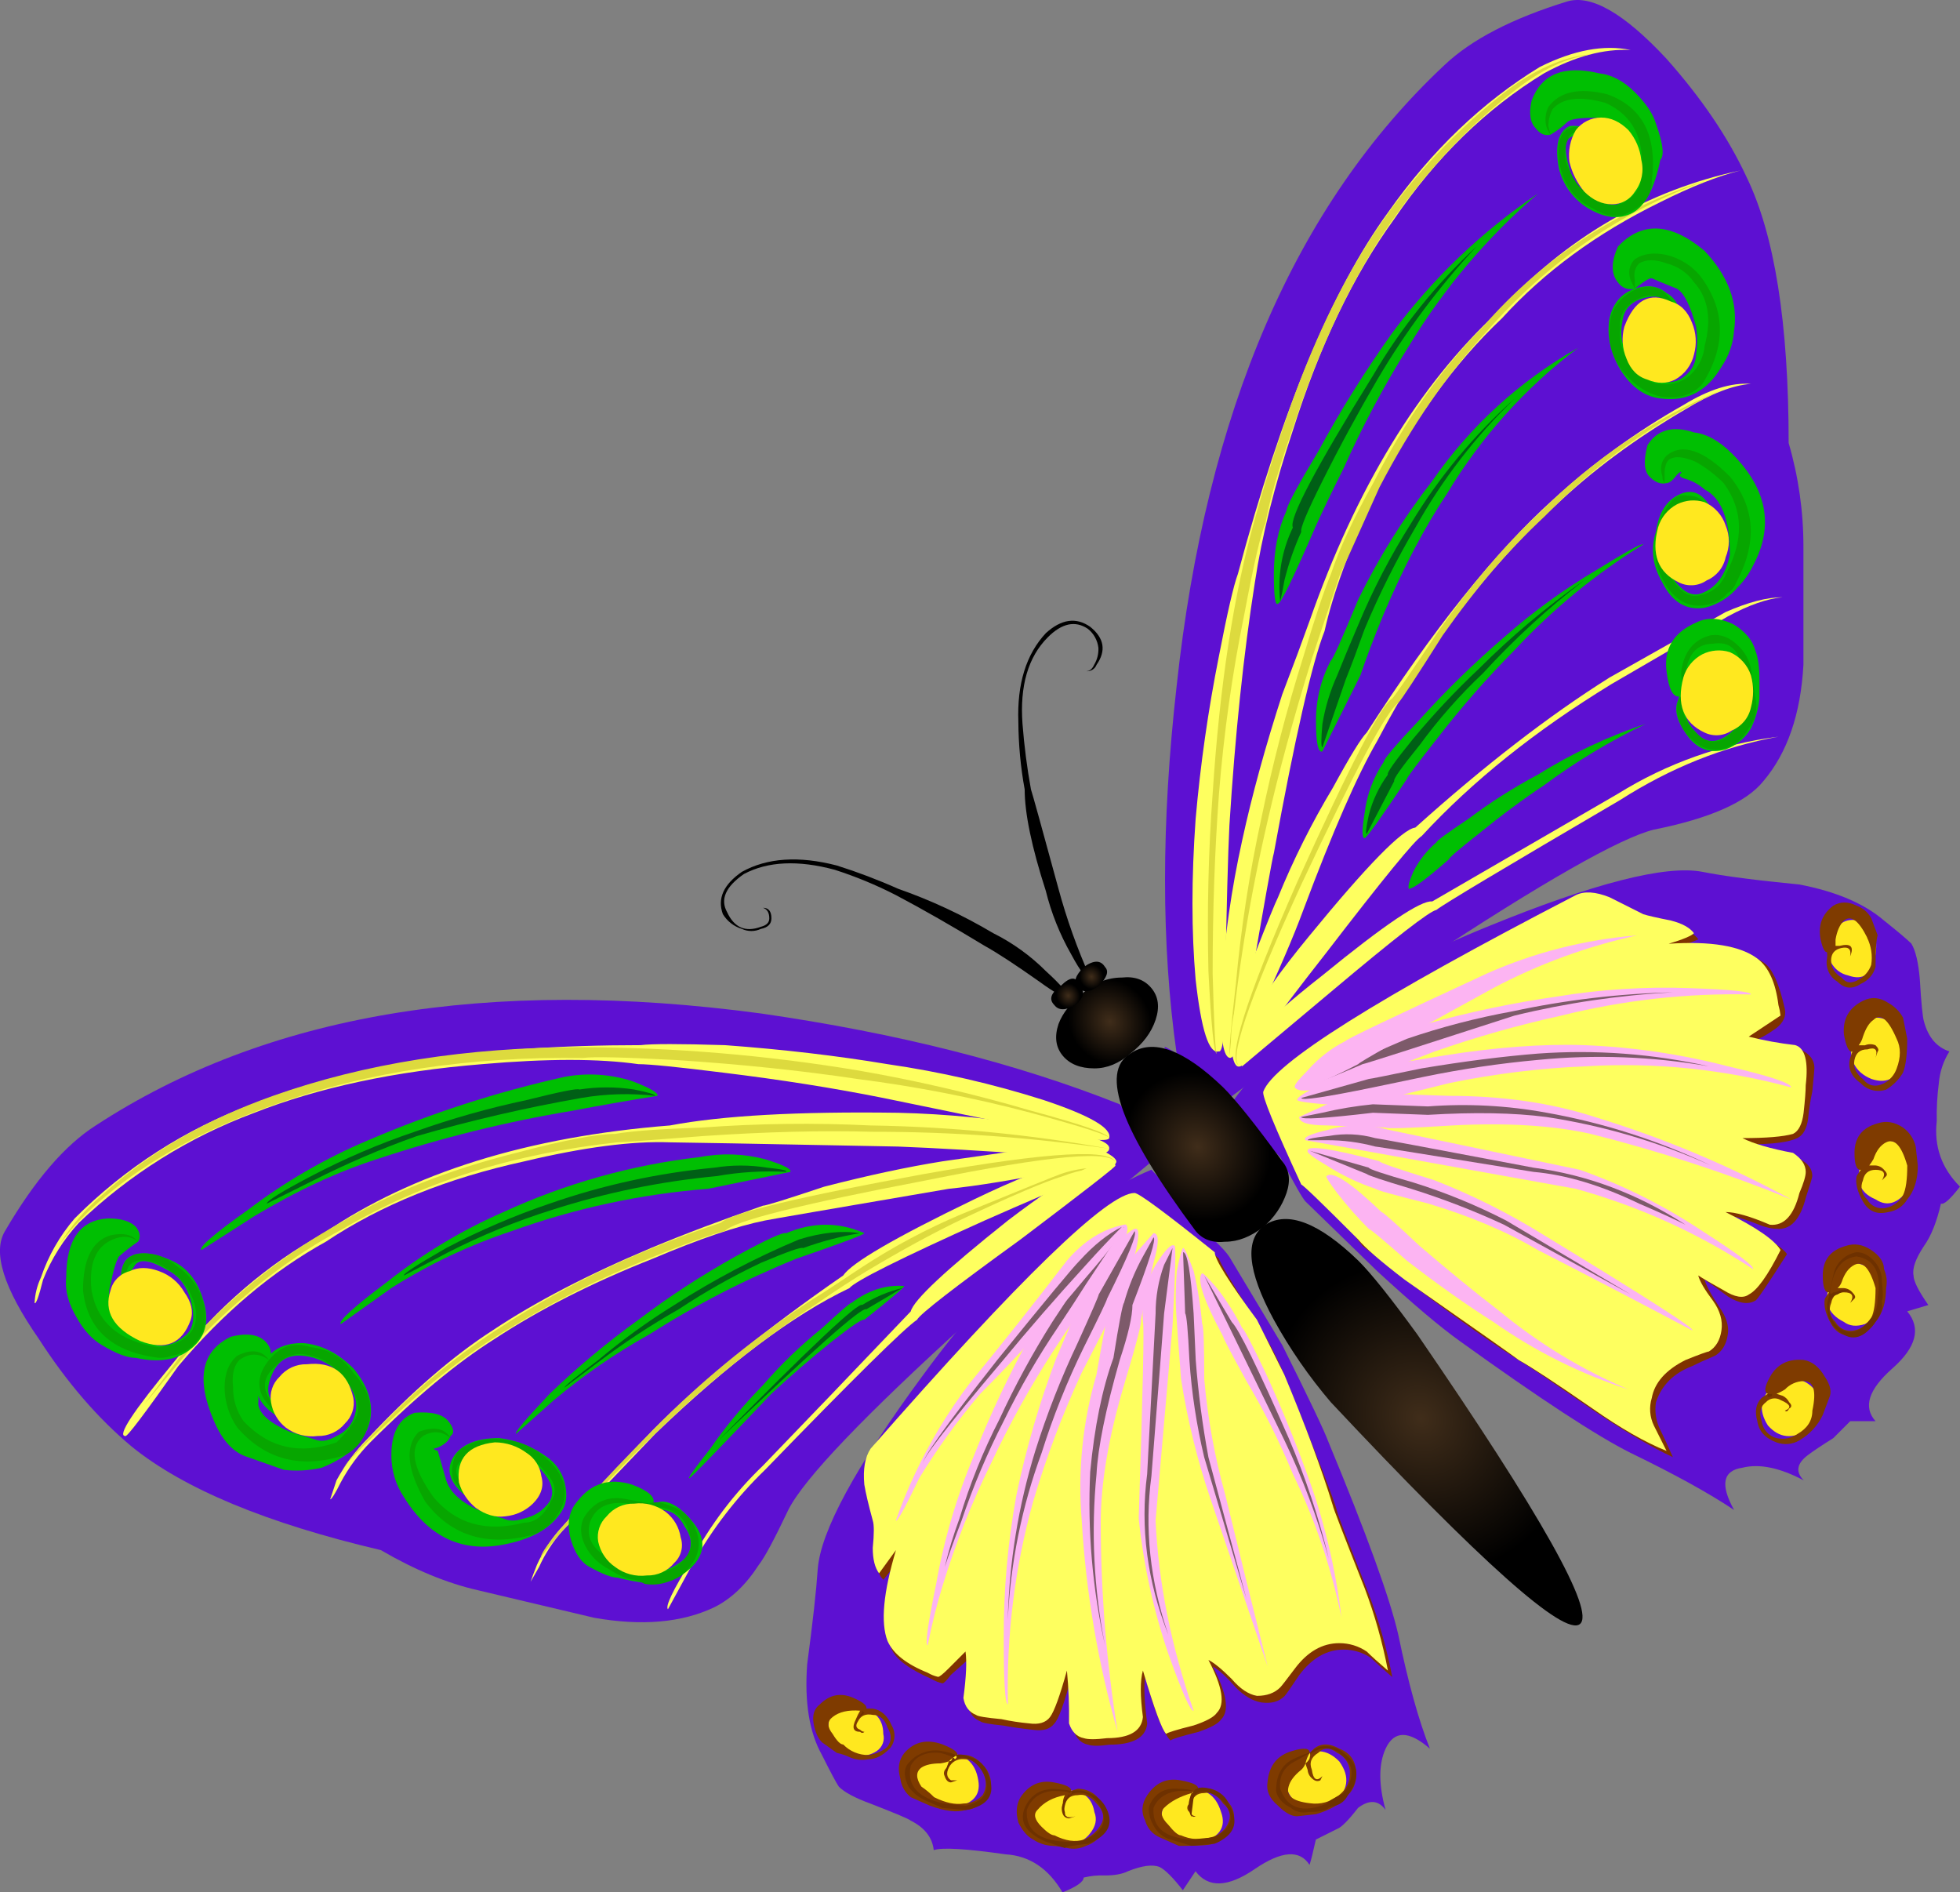 <?xml version="1.0" encoding="iso-8859-1"?>
<!-- Generator: Adobe Illustrator 20.1.0, SVG Export Plug-In . SVG Version: 6.00 Build 0)  -->
<svg version="1.0" id="Layer_1" xmlns="http://www.w3.org/2000/svg" xmlns:xlink="http://www.w3.org/1999/xlink" x="0px" y="0px"
	 viewBox="0 0 783.77 756.64" enable-background="new 0 0 783.77 756.64" xml:space="preserve">
<rect x="0" y="0" width="783.77" height="756.64" fill="#808080" stroke="none"/>
<title>butterflies_0007</title>
<path fill="#5D10D2" d="M626.74,0.57c-21.947,6.76-38.28,15.207-49,25.34c-59.66,55.753-95.4,138.54-107.22,248.36
	c-6.193,54.627-6.193,103.627,0,147c-7.88-5.067-6.19-2.813,5.07,6.76c11.82,9.573,17.153,13.24,16,11
	c20.26-15.207,46.15-33.51,77.67-54.91c47.84-31.54,78.507-49,92-52.38c22.513-4.507,37.147-10.983,43.9-19.43
	c9.567-11.267,14.9-26.753,16-46.46v-47.33c0.01-14.008-1.98-27.945-5.91-41.39c0-47.873-5.627-83.353-16.88-106.44
	c-7.333-15.767-18.027-31.537-32.08-47.31C649.497,5.36,636.313-2.243,626.74,0.57z"/>
<path fill="#FEFF5F" d="M652.07,20c-10.667-2.253-22.767,0-36.3,6.76C592.69,40.84,572.433,60.253,555,85
	c-22.527,31.007-42.527,79.177-60,144.51c-1.687,4.507-4.22,15.49-7.6,32.95c-4.276,21.482-7.378,43.181-9.29,65
	c-1.687,23.653-1.687,45.053,0,64.2c2.253,20.273,5.35,29.847,9.29,28.72c1.687,0.567,2.53-8.433,2.53-27
	c0.56-30.973,1.123-52.093,1.69-63.36c2.253-36.013,5.647-68.393,10.18-97.14c2.8-18.587,7.867-38.86,15.2-60.82
	c10.667-33.793,24.173-61.953,40.52-84.48c16.887-24.78,36.867-44.21,59.94-58.29C629.82,22.537,641.357,19.44,652.07,20z"/>
<path fill="#DDDA3E" d="M636.87,21.69c-10.133,0.567-21.11,5.073-32.93,13.52c-21.071,16.009-39.321,35.422-54,57.44
	c-13.52,20.273-25.347,45.057-35.48,74.35c-5.067,14.667-9.287,28.183-12.66,40.55c-8.44,29.847-14.067,66.453-16.88,109.82
	c-1.687,22.527-2.25,46.193-1.69,71c1.127,21.967,2.253,32.95,3.38,32.95c-0.56,0-1.123-10.7-1.69-32.1
	c0-25.333,0.843-49.27,2.53-71.81c1.911-24.121,5.294-48.102,10.13-71.81c3.94-20.84,6.753-32.95,8.44-36.33
	c1.687-9.573,5.627-23.09,11.82-40.55c9.567-28.72,21.103-53.5,34.61-74.34c15.76-23.653,33.207-42.8,52.34-57.44
	C616.05,27.9,626.743,22.817,636.87,21.69z"/>
<path fill="#FEFF5F" d="M696,68.15c-37.167,7.9-69.54,26.767-97.12,56.6c-31.52,29.287-56.567,70.4-75.14,123.34
	c-2.813,7.887-6.48,17.743-11,29.57c-6.753,20.84-12.087,40.27-16,58.29c-4.308,19.468-7.129,39.235-8.44,59.13
	c-0.56,18,0.567,27.293,3.38,27.88c2.253,0.567,4.787-7.88,7.6-25.34c6.193-36.047,9.57-54.913,10.13-56.6
	c8.44-46.18,15.193-75.747,20.26-88.7c3.38-15.207,10.133-33.51,20.26-54.91c14.667-28.72,31.55-52.093,50.65-70.12
	c16.887-18.587,37.993-34.073,63.32-46.46C676.273,74.63,686.973,70.403,696,68.15z"/>
<path fill="#DDDA3E" d="M681.62,72.38c-34.339,10.908-65.004,31.078-88.62,58.29c-16.32,16.333-30.953,37.17-43.9,62.51
	c-7.88,14.08-13.507,26.19-16.88,36.33c-2.813,6.76-6.48,17.743-11,32.95c-6.727,21.366-12.361,43.061-16.88,65
	c-4.728,21.734-8.111,43.739-10.13,65.89c-1.94,17.027-2.783,26.6-2.53,28.72c2.924-31.567,8.002-62.896,15.2-93.77
	c4.5-19.713,10.41-41.38,17.73-65l11-32.95c0.56-1.127,5.893-12.953,16-35.48c12.927-24.78,27.277-45.617,43.05-62.51
	C618.887,104.787,647.873,84.793,681.62,72.38z"/>
<path fill="#FEFF5F" d="M700.19,153.48c-7.88-0.567-16.88,2.25-27,8.45c-18.836,10.633-36.397,23.382-52.34,38
	c-23.073,20.84-47.837,51.817-74.29,92.93c-2.253,2.253-6.757,9.587-13.51,22c-8.451,14.056-15.806,28.743-22,43.93
	c-1.127,2.253-4.223,9.857-9.29,22.81c-3.94,9.013-6.473,16.053-7.6,21.12c-1.622,5.477-2.195,11.211-1.69,16.9
	c0.56,5.067,1.687,7.32,3.38,6.76c1.687,0,3.937-6.477,6.75-19.43c8.44-18,14.63-32.36,18.57-43.08
	c11.82-31.54,21.67-54.067,29.55-67.58c19.133-36.607,42.773-67.863,70.92-93.77c14.667-14.08,32.113-27.033,52.34-38.86
	C684.14,157.433,692.877,154.04,700.19,153.48z"/>
<path fill="#DDDA3E" d="M576.93,254c13.507-19.147,27.013-34.917,40.52-47.31c20.36-21.07,44.393-38.248,70.92-50.69
	c-27.194,11.386-51.868,28.039-72.6,49c-13.507,12.393-27.013,28.163-40.52,47.31c-11.253,16.893-17.443,25.893-18.57,27
	c-4.5,2.813-17.167,27.313-38,73.5c-20.827,47.333-28.423,71.833-22.79,73.5c-5.067-1.687,3.093-25.903,24.48-72.65
	c21.387-45.6,34.33-69.82,38.83-72.66C560.327,279.9,566.237,270.9,576.93,254z"/>
<path fill="#FEFF5F" d="M712.86,238.8c-6.193,0-13.79,1.97-22.79,5.91l-46.44,26.19c-24.2,15.207-50.09,35.207-77.67,60
	c-5.067,0.56-19.137,14.92-42.21,43.08c-24.2,29.287-32.36,46.183-24.48,50.69c-1.687-0.56,8.727-15.203,31.24-43.93
	c22.513-29.287,35.18-44.773,38-46.46c20.26-21.967,45.593-42.24,76-60.82l46.43-27C699.36,241.913,706.667,239.36,712.86,238.8z"/>
<path fill="#FEFF5F" d="M711.17,294.55c-22.78,2.908-44.666,10.688-64.17,22.81l-74.29,43.08c-4.473-0.56-19.107,9.293-43.9,29.56
	c-25.873,20.28-36.567,32.393-32.08,36.34L533,395.93c24.767-20.84,38.557-31.54,41.37-32.1c2.813-2.253,27.297-16.897,73.45-43.93
	C668.1,306.947,689.217,298.497,711.17,294.55z"/>
<path fill="#00BF02" d="M641.94,56.33c-4.5-4.507-9.283-6.477-14.35-5.91c-4.5,2.253-5.907,7.887-4.22,16.9
	c1.651,6.708,5.904,12.483,11.82,16.05c6.753,3.94,12.663,4.503,17.73,1.69s8.733-9.853,11-21.12
	c1.687-1.687,1.123-6.473-1.69-14.36c-1.127-3.94-3.94-8.163-8.44-12.67s-9.283-7.04-14.35-7.6c-14.073-3.38-23.073,0.287-27,11
	c-1.127,5.067-0.563,8.733,1.69,11c1.687,2.253,3.657,3.097,5.91,2.53c2.446-1.412,4.712-3.114,6.75-5.07
	c1.127-1.127,4.793-1.69,11-1.69c6.753-0.56,12.38,5.073,16.88,16.9c1.127,1.687,1.407,3.94,0.84,6.76
	c-0.958,3.642-3.049,6.884-5.97,9.26c-2.813,2.813-6.753,2.533-11.82-0.84c-5.627-2.813-9.003-6.757-10.13-11.83
	c-2.253-7.333-1.973-11.557,0.84-12.67c3.373-1.687,7.04-0.56,11,3.38c4.5,3.94,4.78,7.037,0.84,9.29l3.38-0.84
	c1.127-0.567,1.69-2.257,1.69-5.07C644.906,59.348,643.688,57.524,641.94,56.33z"/>
<path fill="#07A600" d="M626.74,56.33c1.127-3.94,4.223-4.503,9.29-1.69c5.067,2.253,7.6,5.35,7.6,9.29
	c0.56-4.507-1.69-8.173-6.75-11c-6.193-3.38-10.413-2.817-12.66,1.69c-1.687,4.507-1.407,9.857,0.84,16.05
	c2.193,5.568,6.417,10.097,11.82,12.67c5.627,3.38,10.41,3.943,14.35,1.69c6.193-2.813,9.29-7.037,9.29-12.67
	c2.253-18-3.657-29.547-17.73-34.64c-11.253-2.813-19.133-1.123-23.64,5.07c-1.137,2.364-1.433,5.045-0.84,7.6
	c0.32,1.239,0.896,2.397,1.69,3.4l-0.84-3.38c0.025-2.355,0.604-4.671,1.69-6.76c3.94-4.507,10.977-5.35,21.11-2.53
	c11.253,5.067,16.037,14.923,14.35,29.57c0,3.94-2.25,7.32-6.75,10.14c-2.813,1.687-6.48,1.407-11-0.84
	c-4.409-2.161-7.974-5.728-10.13-10.14C625.617,64.777,625.053,60.27,626.74,56.33z"/>
<path fill="#00BF02" d="M647,112.93c1.496,2.177,4.192,3.187,6.75,2.53c3.373-2.813,5.623-4.22,6.75-4.22
	c1.127,0.56,4.503,1.967,10.13,4.22c2.813,1.687,5.347,6.757,7.6,15.21c0.565,3.645,0.565,7.355,0,11
	c-0.076,2.47-0.966,4.846-2.53,6.76c-2.813,3.38-6.19,4.787-10.13,4.22c-4.5,0.567-8.72-1.967-12.66-7.6
	c-3.94-5.067-5.347-10.417-4.22-16.05c0.56-5.633,3.937-9.013,10.13-10.14c5.067-1.127,8.163,0.843,9.29,5.91
	c2.253,3.94,2.533,6.757,0.84,8.45l-1.69,1.69c-1.127,0-0.847,0.28,0.84,0.84c0.56,0.567,1.403,0.287,2.53-0.84
	c2.253-1.687,2.533-5.353,0.84-11c-0.608-2.892-2.464-5.366-5.07-6.76c-2.566-2.184-5.971-3.111-9.29-2.53
	c-1.152,0.172-2.284,0.457-3.38,0.85c-5.333,1.773-8.71,5.717-10.13,11.83c-1.127,6.76,0.28,13.517,4.22,20.27
	c4.5,7.333,10.127,11.277,16.88,11.83c10.133,1.127,18.013-3.097,23.64-12.67c2.928-4.255,4.678-9.21,5.07-14.36
	c1.687-11.267-2.253-21.967-11.82-32.1c-13.487-11.273-25.017-11.843-34.59-1.71C644.187,104.76,644.187,109.55,647,112.93z"/>
<path fill="#07A600" d="M666.42,101.94c-5.067-1.127-9.287-0.563-12.66,1.69c-2.253,2.253-2.817,5.07-1.69,8.45l1.69,3.38v-3.38
	c-0.56-2.813,0.003-5.067,1.69-6.76c2.813-1.687,6.48-1.687,11,0c4.476,1.096,8.392,3.801,11,7.6
	c5.627,6.193,7.033,14.64,4.22,25.34c-0.385,4.138-2.174,8.019-5.07,11c-3.302,3.351-8.008,4.92-12.66,4.22
	c-3.38,0-7.047-2.253-11-6.76c-3.94-5.067-5.63-10.137-5.07-15.21c-0.56-5.067,1.69-9.01,6.75-11.83
	c4.5-2.253,8.44-1.973,11.82,0.84c3.94,3.38,5.347,7.323,4.22,11.83c2.253-3.94,1.127-8.447-3.38-13.52
	c-3.373-4.507-8.157-5.35-14.35-2.53c-6.193,3.38-9.29,8.45-9.29,15.21c-0.56,6.193,1.41,12.107,5.91,17.74
	c4.5,5.067,9.283,8.163,14.35,9.29c7.333,1.127,12.96-0.563,16.88-5.07c9.567-15.207,9.287-29.567-0.84-43.08
	C676.474,106.176,671.727,103.209,666.42,101.94z"/>
<path fill="#00BF02" d="M692.59,181.35c-5.067-5.067-10.133-7.883-15.2-8.45c-8.44-2.813-14.63-1.123-18.57,5.07
	c-1.687,6.193-1.407,10.417,0.84,12.67s4.497,3.097,6.75,2.53c1.127,0,2.533-1.127,4.22-3.38c1.127-1.127,1.69-1.407,1.69-0.84
	c-1.127,1.127-0.563,1.97,1.69,2.53c2.822,0.808,5.422,2.252,7.6,4.22c6.753,3.38,10.13,12.11,10.13,26.19
	c-1.687,7.887-5.353,12.957-11,15.21c-3.94,1.687-7.88-0.283-11.82-5.91c-3.38-5.633-4.223-11.267-2.53-16.9
	c1.127-6.76,3.66-10.983,7.6-12.67c2.253-1.687,5.35,0.283,9.29,5.91c1.687,4.507,1.687,7.04,0,7.6v1.69l-1.69-1.69l0.84,1.69
	c0.56,1.127,1.403,1.127,2.53,0c3.94-1.127,4.22-4.507,0.84-10.14c-3.38-8.447-7.883-11.543-13.51-9.29
	c-5.627,2.253-8.99,7.327-10.09,15.22c-2.253,6.76-1.41,13.517,2.53,20.27c3.94,7.887,9.567,11.267,16.88,10.14
	c5.303-1.271,10.047-4.238,13.51-8.45c2.412-2.48,4.407-5.334,5.91-8.45C709.477,210.353,706.663,195.43,692.59,181.35z"/>
<path fill="#07A600" d="M667.27,183.89c2.253-1.687,5.92-1.403,11,0.85c4.028,2.313,7.727,5.155,11,8.45
	c7.88,10.7,8.16,22.81,0.84,36.33c0,0.56-0.843,1.967-2.53,4.22c-2.051,2.14-4.7,3.611-7.6,4.22c-3.987,1.12-7.647-0.867-10.98-5.96
	c-2.824-4.538-4.017-9.903-3.38-15.21c0-5.633,1.69-10.14,5.07-13.52c3.373-3.94,6.75-4.22,10.13-0.84
	c2.635,2.478,4.412,5.733,5.07,9.29v1.69c1.013-3.573-0.393-7.517-4.22-11.83c-1.127-2.253-3.377-3.38-6.75-3.38
	c-2.558-0.657-5.254,0.353-6.75,2.53c-3.74,4.521-5.825,10.183-5.91,16.05c-1.127,5.633,0.28,11.547,4.22,17.74
	c3.94,5.633,8.723,8.167,14.35,7.6c4.5-0.567,7.877-2.257,10.13-5.07c1.575-0.98,2.767-2.469,3.38-4.22
	c8.44-15.767,7.597-29.847-2.53-42.24c-10.667-10.7-19.11-13.517-25.33-8.45c-2.253,2.253-2.817,5.07-1.69,8.45
	c-0.071,0.922,0.231,1.834,0.84,2.53v-3.32C665.597,186.987,666.143,185.017,667.27,183.89z"/>
<path fill="#00BF02" d="M690.06,299.62c4.283-1.507,7.879-4.507,10.13-8.45c1.789-3.723,2.932-7.724,3.38-11.83
	c0-3.94,0-6.473,0-7.6c0-5.067-0.563-9.01-1.69-11.83c-1.127-3.94-3.94-7.32-8.44-10.14c-5.627-2.813-10.693-3.093-15.2-0.84
	c-9.007,3.94-12.947,10.417-11.82,19.43c0.82,7,2.51,10.38,5.07,10.14c-0.287,0.947-0.567,1.79-0.84,2.53
	c-1.127,3.94,0.563,8.727,5.07,14.36c3.94,4.507,8.723,5.913,14.35,4.22 M695.98,272.61c2.253,4.507,2.253,9.577,0,15.21
	c-1.619,3.307-4.293,5.981-7.6,7.6c-3.94,1.687-7.317,0.843-10.13-2.53c-3.38-3.38-4.787-6.76-4.22-10.14
	c0.313-3.125,2.785-5.597,5.91-5.91c5.067-0.56,6.473,0.847,4.22,4.22c0.56,0.567,1.403,0.003,2.53-1.69
	c0.56-1.127-0.003-2.253-1.69-3.38c-1.687-1.687-3.377-2.25-5.07-1.69h-2.53c1.103-0.907,1.971-2.066,2.53-3.38
	c1.127-3.94,2.817-6.473,5.07-7.6c2.247-3.393,5.913-0.303,11,9.27L695.98,272.61z"/>
<path fill="#07A600" d="M690.91,298.78c3.644-1.422,6.645-4.124,8.44-7.6c2.747-3.61,3.68-8.282,2.53-12.67l-1.69-11
	c-0.658-3.557-2.435-6.812-5.07-9.29c-3.38-3.38-7.047-4.787-11-4.22c-6.753,1.687-10.693,6.473-11.82,14.36
	c-0.118,2.911,0.461,5.808,1.69,8.45c-0.493-2.509-0.493-5.091,0-7.6c1.127-7.887,4.793-11.83,11-11.83
	c6.753-1.127,10.693,2.54,11.82,11l1.69,10.14c0.657,3.576-0.253,7.262-2.5,10.12c-1.651,2.781-3.972,5.105-6.75,6.76
	c-2.956,1.741-6.694,1.403-9.29-0.84c-3.078-2.401-5.417-5.621-6.75-9.29c-0.56-3.94,0.567-6.473,3.38-7.6
	c3.38-1.687,6.193-1.687,8.44,0c-2.253-2.813-5.35-3.097-9.29-0.85c-0.558,0.111-1.132,0.111-1.69,0
	c-2.76,1.56-3.887,4.377-3.38,8.45c0.927,4.77,3.647,9.004,7.6,11.83C681.887,299.862,686.697,300.502,690.91,298.78z"/>
<path fill="#00BF02" d="M556.67,133.2c-10.804,15.154-20.672,30.953-29.55,47.31c-8.44,14.08-12.66,21.963-12.66,23.65
	c-3.373,7.333-5.063,15.78-5.07,25.34c0,9.013,0.563,12.957,1.69,11.83c1.127,0,6.193-10.42,15.2-31.26
	c2.813-6.193,6.48-13.797,11-22.81c7.554-16.931,16.3-33.306,26.17-49c13.869-22.85,31.248-43.375,51.5-60.82
	C592.495,92.579,572.786,111.436,556.67,133.2z"/>
<path fill="#005F16" d="M590.44,98.56c-16.219,15.077-30.156,32.435-41.37,51.53c-23.073,37.173-33.763,57.45-32.07,60.83
	c-4.438,9.183-6.195,19.433-5.07,29.57c0.56-2.253,1.123-5.07,1.69-8.45c1.656-6.668,3.915-13.171,6.75-19.43
	c-0.56-1.127,2.253-7.883,8.44-20.27c6.753-13.513,14.07-27.03,21.95-40.55C562.006,132.652,575.311,114.803,590.44,98.56z"/>
<path fill="#00BF02" d="M572.71,192.33c-11.447,14.715-21.349,30.568-29.55,47.31c-6.753,16.333-10.42,24.5-11,24.5
	c-3.994,7.542-6.026,15.967-5.91,24.5c0,8.447,0.843,12.39,2.53,11.83L544,270.05c2.253-6.76,5.35-14.927,9.29-24.5
	c7.88-18.587,16.323-34.637,25.33-48.15c13.578-22.596,31.358-42.383,52.38-58.29C607.795,152.213,587.865,170.41,572.71,192.33z"/>
<path fill="#005F16" d="M564.27,209.23c-8.172,12.894-15.234,26.46-21.11,40.55c-3.38,7.887-6.193,14.643-8.44,20.27
	c-2.813,6.19-4.8,12.722-5.91,19.43c-0.56,6.193-0.56,9.29,0,9.29l9.29-27c2.253-5.633,4.787-12.39,7.6-20.27
	c5.853-13.965,12.635-27.522,20.3-40.58c10.612-19.04,23.983-36.405,39.68-51.53C589.484,173.86,575.528,190.657,564.27,209.23z"/>
<path fill="#00BF02" d="M657.14,217.68c-0.56-0.56-6.75,2.82-18.57,10.14c-13.208,7.807-25.647,16.848-37.15,27
	c-11.95,10.25-23.23,21.256-33.77,32.95c-9.567,10.153-14.35,15.793-14.35,16.92c-4.109,6.071-6.714,13.033-7.6,20.31
	c-1.127,6.76-1.127,10.14,0,10.14c1.127-0.567,6.753-8.45,16.88-23.65c0-0.567,4.22-6.2,12.66-16.9
	c9.422-12.149,19.57-23.717,30.39-34.64C620.823,243.61,638.149,229.392,657.14,217.68z"/>
<path fill="#005F16" d="M546.54,333.41l11-21.12c-0.56-0.56,2.817-5.347,10.13-14.36c7.55-10.325,16.029-19.939,25.33-28.72
	c12.398-13.552,25.949-26.002,40.5-37.21c-15.065,10.59-29.187,22.461-42.21,35.48c-9.286,8.748-18.026,18.059-26.17,27.88
	c-7.333,9.013-10.71,13.8-10.13,14.36c-3.528,4.82-6.107,10.266-7.6,16.05C546.263,330.863,545.98,333.41,546.54,333.41z"/>
<path fill="#00BF02" d="M563.43,355.38c1.687,0,7.02-3.943,16-11.83c0-0.567,3.94-3.947,11.82-10.14
	c9.007-7.333,17.73-13.81,26.17-19.43c12.721-9.432,26.309-17.635,40.58-24.5c-15.107,5.024-29.562,11.829-43.06,20.27
	c-9.736,5.176-19.052,11.107-27.86,17.74c-8.44,5.633-12.66,8.73-12.66,9.29c-3.861,3.278-7.021,7.301-9.29,11.83
	C563.43,352.557,562.863,354.813,563.43,355.38z"/>
<path fill="#FFE81F" d="M691.75,260.76c-3.637-1.16-7.582-0.858-11,0.84c-3.686,1.94-6.428,5.292-7.6,9.29
	c-2.813,10.7,0,18.033,8.44,22c3.55,1.728,7.757,1.403,11-0.85c3.912-1.652,6.756-5.129,7.6-9.29c1.126-4.148,1.126-8.522,0-12.67
	C698.83,265.915,695.76,262.525,691.75,260.76z"/>
<path fill="#FFE81F" d="M681.62,200.78c-3.638-1.156-7.583-0.851-11,0.85c-3.686,1.94-6.428,5.292-7.6,9.29
	c-2.813,10.7,0,18.033,8.44,22c3.549,1.731,7.755,1.41,11-0.84c3.912-1.652,6.756-5.129,7.6-9.29c1.689-4.054,1.689-8.616,0-12.67
	C688.705,205.947,685.635,202.55,681.62,200.78z"/>
<path fill="#FFE81F" d="M668.11,120.53c-8.44-3.94-14.63-0.56-18.57,10.14c-1.148,4.198-0.852,8.66,0.84,12.67
	c1.687,4.507,4.5,7.323,8.44,8.45c3.94,1.687,7.607,1.687,11,0c3.861-2.145,6.625-5.833,7.6-10.14
	c1.148-4.198,0.852-8.66-0.84-12.67C674.86,124.473,672.037,121.657,668.11,120.53z"/>
<path fill="#FFE81F" d="M640.25,47c-3.982,0.019-7.728,1.894-10.13,5.07c-2.227,3.825-3.117,8.283-2.53,12.67
	c1.039,4.353,3.06,8.41,5.91,11.86c3.38,3.38,7.047,5.07,11,5.07c3.78,0.089,7.32-1.843,9.29-5.07c2.747-3.61,3.68-8.282,2.53-12.67
	c-0.497-4.354-2.26-8.467-5.07-11.83C647.857,48.7,644.19,47,640.25,47z"/>
<path fill="#5D10D2" d="M493.35,439.85c3.94,6.76,10.13,14.363,18.57,22.81c5.627,10.7,9.003,16.613,10.13,17.74l28.7,27.88
	c14.073,12.953,25.05,22.247,32.93,27.88c32.08,23.093,54.873,38.017,68.38,44.77c17.447,8.447,31.237,16.05,41.37,22.81
	c-5.627-10.14-4.5-15.773,3.38-16.9c6.753-1.687,14.913,0.003,24.48,5.07c-3.373-3.38-2.81-6.76,1.69-10.14
	c2.253-1.687,5.63-3.94,10.13-6.76l6.75-6.76H750c-5.067-5.633-2.817-12.673,6.75-21.12s11.537-16.05,5.91-22.81l8.44-2.53
	c-3.94-5.633-5.91-9.577-5.91-11.83c-0.56-2.813,0.847-6.757,4.22-11.83c2.813-3.94,5.063-9.573,6.75-16.9
	c1.127,0.56,3.66-1.693,7.6-6.76c-7.333-7.333-10.43-16.063-9.29-26.19c-0.105-5.084,0.176-10.169,0.84-15.21
	c0.369-4.501,1.817-8.847,4.22-12.67c-5.067-1.687-8.443-5.63-10.13-11.83c-0.56-1.687-1.123-7.32-1.69-16.9
	c-0.56-6.76-1.687-11.547-3.38-14.36c-1.687-1.687-5.353-4.783-11-9.29c-7.88-6.76-19.137-11.547-33.77-14.36
	c-17.447-1.687-30.39-3.377-38.83-5.07c-14.667-2.813-43.37,4.52-86.11,22C546.247,390.297,512.49,413.383,493.35,439.85z"/>
<path fill="#7F3200" d="M646.16,361.29c-6.193-2.253-10.977-2.533-14.35-0.84c-54,27.593-90.583,48.713-109.75,63.36
	c-7.333,5.067-12.117,9.853-14.35,14.36c0,0.56,5.067,12.95,15.2,37.17c4.5,1.687,11.817,9.29,21.95,22.81l19.42,15.21
	c18.573,14.08,33.77,24.78,45.59,32.1c1.127,0.567,10.693,7.043,28.7,19.43c11.82,7.887,21.95,13.8,30.39,17.74
	c-2.253-5.067-3.943-8.733-5.07-11c-1.695-3.401-2.286-7.247-1.69-11c2.253-6.76,7.037-11.547,14.35-14.36
	c2.253-1.127,5.35-2.533,9.29-4.22c2.813-1.687,4.503-4.503,5.07-8.45c0.56-3.38-0.567-7.047-3.38-11
	c-3.373-5.067-5.343-8.733-5.91-11c1.687,1.127,4.783,3.38,9.29,6.76c4.5,2.813,8.167,3.377,11,1.69c0.56,0,4.78-6.193,12.66-18.58
	c-1.127-2.253-8.723-7.323-22.79-15.21c1.687,0,4.783,0.843,9.29,2.53c3.94,1.687,7.037,2.53,9.29,2.53
	c5.627,0.56,9.567-3.663,11.82-12.67c1.687-5.067,2.53-7.883,2.53-8.45c0-2.813-1.69-5.067-5.07-6.76
	c-6.852-1.614-13.615-3.587-20.26-5.91c9.567,0,16.04-0.843,19.42-2.53c2.253-1.127,3.66-3.66,4.22-7.6
	c0.343-3.697,0.907-7.37,1.69-11c0.56-5.633,0.84-8.73,0.84-9.29c0-3.38-1.97-5.913-5.91-7.6c-7.88-0.567-14.07-1.693-18.57-3.38
	c2.253-0.56,5.35-2.25,9.29-5.07c2.813-2.253,3.94-4.787,3.38-7.6c-2.253-10.14-5.067-16.337-8.44-18.59
	c-8.44-5.633-20.54-7.323-36.3-5.07l10.13-4.22c-1.687-2.253-4.5-3.943-8.44-5.07c-5.067-0.567-8.733-1.41-11-2.53
	C655.068,365.984,650.552,363.751,646.16,361.29z"/>
<path fill="#FEFF5F" d="M643.63,358.76c-5.627-2.253-10.13-2.533-13.51-0.84c-79.333,41.113-120.983,67.3-124.95,78.56
	c-0.56,1.687,4.507,14.077,15.2,37.17c0.56,0,8.157,7.333,22.79,22c2.813,3.38,9.003,8.73,18.57,16.05
	c29.827,20.84,45.023,31.54,45.59,32.1c5.067,2.813,14.917,9.29,29.55,19.43c11.253,7.887,21.103,13.52,29.55,16.9l-5.07-10.14
	c-1.655-3.43-1.955-7.358-0.84-11c1.127-6.193,5.63-11.263,13.51-15.21c5.627-2.253,8.723-3.38,9.29-3.38
	c2.813-1.687,4.503-4.503,5.07-8.45c0.567-3.947-0.56-7.893-3.38-11.84c-3.38-4.507-5.35-7.887-5.91-10.14
	c1.687,1.127,5.063,3.097,10.13,5.91c4.5,2.813,7.877,3.377,10.13,1.69c3.373-1.713,7.59-7.627,12.65-17.74
	c-2.253-3.94-9.587-9.01-22-15.21c3.94,0,9.85,1.69,17.73,5.07c5.627,0.56,9.567-3.663,11.82-12.67c1.687-3.94,2.53-6.757,2.53-8.45
	c0-2.813-1.69-5.347-5.07-7.6c-9.007-1.687-15.76-3.657-20.26-5.91c9.567,0,16.32-0.563,20.26-1.69
	c2.253-1.127,3.66-3.943,4.22-8.45c0.56-5.067,0.84-8.733,0.84-11c1.127-9.573-0.28-14.923-4.22-16.05
	c-6.258-0.716-12.461-1.846-18.57-3.38l12.72-8.43c-0.16-1.428-0.441-2.84-0.84-4.22c-1.127-9.013-3.94-15.207-8.44-18.58
	c-6.753-5.067-18.573-7.037-35.46-5.91c5.627-1.687,9.003-3.093,10.13-4.22c-1.687-2.253-4.783-3.943-9.29-5.07
	c-5.627-1.127-9.293-1.97-11-2.53L643.63,358.76z"/>
<path fill="#FCB4F2" d="M552.45,484.63c-12.38-11.827-19.697-16.613-21.95-14.36c-0.56,0,0.847,2.253,4.22,6.76
	c3.918,5.045,8.146,9.841,12.66,14.36c0.56,0,5.627,4.223,15.2,12.67c12.38,9.573,23.917,17.74,34.61,24.5
	c16.549,11.649,34.752,20.75,54,27c-18.581-7.889-35.926-18.417-51.5-31.26c-9.567-7.333-20.26-16.063-32.08-26.19
	C558.07,489.123,553.017,484.63,552.45,484.63z"/>
<path fill="#FCB4F2" d="M530.5,466c6.067,3.883,12.59,7.003,19.42,9.29c0.56,0.567,7.597,2.537,21.11,5.91
	c16.887,5.067,31.52,11.263,43.9,18.59c20.827,10.667,41.37,21.367,61.63,32.1c2.253,0-17.447-12.667-59.1-38
	c-13.923-8.673-28.619-16.038-43.9-22c-14.667-4.507-21.983-7.04-21.95-7.6c-19.133-5.067-28.7-6.473-28.7-4.22
	C522.343,460.69,524.873,462.667,530.5,466z"/>
<path fill="#7D5A6A" d="M652.07,517.57L602.26,488c-11.919-6.138-24.349-11.227-37.15-15.21c-11.82-3.38-17.73-5.35-17.73-5.91
	l-23.64-6.76l22.79,9.29c0.56,0.567,6.47,2.537,17.73,5.91c12.685,3.966,25.095,8.763,37.15,14.36L652.07,517.57z"/>
<path fill="#FCB4F2" d="M522.06,455.9l108.06,19.43c25.155,6.946,49.07,17.78,70.88,32.11c0.56-1.127-6.193-6.197-20.26-15.21
	c-15.255-10.166-31.714-18.396-49-24.5L555,451.68c-7.719-2.253-15.921-2.253-23.64,0C524.033,453.373,520.933,454.78,522.06,455.9z
	"/>
<path fill="#7D5A6A" d="M655.45,481.25c7.88,3.38,14.07,6.197,18.57,8.45c-19.133-12.393-39.393-19.997-60.78-22.81
	c-41.647-7.887-62.753-11.83-63.32-11.83c-6.046-1.684-12.395-1.975-18.57-0.85c-5.627,0.567-8.44,1.13-8.44,1.69h7.6
	c6.557-0.027,13.089,0.824,19.42,2.53c0.56,0,21.667,3.38,63.32,10.14C626.183,469.703,640.25,473.93,655.45,481.25z"/>
<path fill="#FCB4F2" d="M637.72,446.61c-17.447-5.633-36.863-8.45-58.25-8.45c-16.32-0.567-24.763-0.85-25.33-0.85
	c-8.738-0.506-17.46,1.24-25.33,5.07l-9.29,4.22c0,2.253,3.667,3.38,11,3.38l23.64,0.85c0,0.56,9,0.277,27-0.85
	c21.387-1.127,39.68,0,54.88,3.38c27.31,6.855,54.108,15.607,80.2,26.19C691.249,465.941,664.941,454.904,637.72,446.61z"/>
<path fill="#7D5A6A" d="M618.3,446.61c22.731,3.431,44.887,9.955,65.85,19.39c-20.896-9.98-43.047-17.085-65.85-21.12
	c-15.594-2.856-31.492-3.693-47.3-2.49c-14.073-0.567-21.407-0.85-22-0.85c-6.822,0.668-13.591,1.797-20.26,3.38l-8.44,1.69
	c0,1.127,9.567,0.563,28.7-1.69c0.56,0,7.893,0.28,22,0.84C589.587,444.64,605.353,444.923,618.3,446.61z"/>
<path fill="#FCB4F2" d="M633.5,417.89c-16.887-0.56-35.74,0.847-56.56,4.22c-16.887,2.813-25.61,4.22-26.17,4.22
	c-7.855,1.681-15.498,4.23-22.79,7.6c-6.193,2.813-9.29,4.783-9.29,5.91c0.56,0.567,4.227,1.13,11,1.69
	c8.499-0.006,16.977-0.853,25.31-2.53c0.56,0,8.72-1.97,24.48-5.91c18.078-3.746,36.433-6.007,54.88-6.76
	c27.574-1.632,55.23,1.222,81.89,8.45c0-1.687-8.443-4.503-25.33-8.45C672.136,421.478,652.886,418.649,633.5,417.89z"/>
<path fill="#7D5A6A" d="M683.31,426.34c-22.423-5.021-45.461-6.729-68.38-5.07c-14.073,1.127-29.55,3.097-46.43,5.91
	c-13.507,2.813-20.543,4.22-21.11,4.22l-27,7.6c0,1.127,9.567-0.28,28.7-4.22l20.26-4.22c15.057-3.112,30.278-5.369,45.59-6.76
	C637.74,421.561,660.739,422.415,683.31,426.34z"/>
<path fill="#FCB4F2" d="M700.19,397.62c0-1.127-8.16-1.97-24.48-2.53c-17.798-0.65-35.617,0.482-53.19,3.38
	c-17.665,2.538-35.148,6.213-52.34,11c-15.193,3.94-23.353,6.473-24.48,7.6c-7.092,3.004-13.877,6.688-20.26,11
	c-5.067,3.94-7.6,6.193-7.6,6.76c1.687,2.813,12.943,0.843,33.77-5.91l21.95-8.45c16.582-5.792,33.496-10.587,50.65-14.36
	C649.043,399.893,674.598,397.037,700.19,397.62z"/>
<path fill="#7D5A6A" d="M562.58,415.36l-43.06,18.59c0,1.687,8.443-1.13,25.33-8.45c0.56,0,20.82-6.477,60.78-19.43
	c20.788-5.066,42.003-8.18,63.37-9.3c-21.578,0.518-43.059,3.062-64.16,7.6C590.5,406.979,576.374,410.652,562.58,415.36z"/>
<path fill="#FCB4F2" d="M654.6,374c-20.694,1.658-40.959,6.8-59.94,15.21c-37.707,17.46-56.56,26.46-56.56,27
	c-5.775,2.92-10.935,6.923-15.2,11.79c-3.94,3.94-5.63,6.193-5.07,6.76c1.687,1.687,10.13-1.41,25.33-9.29
	c0-0.567,18-10.703,54-30.41C615.266,385.474,634.589,378.389,654.6,374z"/>
<path fill="#FFE81F" d="M725.52,555.59c-1.874-2.358-4.608-3.875-7.6-4.22c-2.813-0.56-5.627,0.283-8.44,2.53
	c-5.627,4.507-6.47,9.857-2.53,16.05c4.5,5.067,9.833,5.63,16,1.69c2.548-1.842,4.348-4.54,5.07-7.6
	C728.687,560.981,727.744,557.794,725.52,555.59z"/>
<path fill="#FFE81F" d="M746.62,506.59c-6.193-3.38-10.977-1.41-14.35,5.91c-3.373,7.32-1.683,12.67,5.07,16.05
	c2.253,1.687,5.067,1.97,8.44,0.85c2.672-1.527,4.754-3.908,5.91-6.76C755.07,514.76,753.38,509.41,746.62,506.59z"/>
<path fill="#FFE81F" d="M759.29,457.59c-2.253-1.687-5.067-1.97-8.44-0.85c-2.672,1.527-4.754,3.908-5.91,6.76
	c-3.38,7.887-1.69,13.237,5.07,16.05c5.067,3.38,9.85,1.41,14.35-5.91c1.128-2.994,1.128-6.296,0-9.29
	C763.793,460.97,762.103,458.717,759.29,457.59z"/>
<path fill="#FFE81F" d="M754.22,407.75c-2.407-1.13-5.193-1.13-7.6,0c-2.838,1.72-4.943,4.426-5.91,7.6
	c-1.687,7.887,0.847,13.237,7.6,16.05c6.753,2.26,10.983-0.54,12.69-8.4C763.233,414.527,760.973,409.443,754.22,407.75z"/>
<path fill="#FFE81F" d="M742.4,368c-2.391-0.53-4.891,0.096-6.75,1.69c-2.216,1.634-3.726,4.051-4.22,6.76
	c-0.563,2.838-0.27,5.779,0.84,8.45c1.38,2.61,3.844,4.477,6.73,5.1c6.193,2.253,9.86-0.563,11-8.45
	C751.14,373.663,748.607,369.147,742.4,368z"/>
<path fill="#7F3B00" d="M729.74,550.52c-2.253-3.94-5.067-6.193-8.44-6.76c-6.193-0.567-10.697,1.687-13.51,6.76
	c-2.193,3.947-2.473,6.2-0.84,6.76c-0.872,0.519-1.717,1.083-2.53,1.69c-2.253,2.253-2.817,5.35-1.69,9.29
	c0.56,3.94,3.093,6.757,7.6,8.45c3.062,1.159,6.486,0.849,9.29-0.84c4.047-2.367,7.285-5.902,9.29-10.14l2.53-6.76
	c1.127-2.253,0.563-5.07-1.69-8.45 M713.75,555.59c1.96-2.125,4.709-3.348,7.6-3.38c3.94,0,5.067,3.943,3.38,11.83
	c0,3.94-1.97,7.037-5.91,9.29c-2.447,1.733-5.514,2.347-8.44,1.69c-3.148-0.862-5.476-3.524-5.91-6.76
	c-1.127-3.38-0.563-5.913,1.69-7.6c1.51-1.666,3.992-2.023,5.91-0.85c3.94,1.687,4.503,3.093,1.69,4.22
	c0.56,0.567,1.123,0.287,1.69-0.84c1.127-0.567,1.127-1.41,0-2.53c-0.54-1.1-1.43-1.99-2.53-2.53l-2.53-0.84
	c1.159-0.452,2.268-1.021,3.31-1.7L713.75,555.59z"/>
<path fill="#6E3100" d="M708.63,557.28c-0.536,0.25-1.154,0.25-1.69,0c-0.367,1.46,0.197,1.74,1.69,0.84V557.28z"/>
<path fill="#7F3B00" d="M748.31,499.83c-3.38-2.253-6.757-2.817-10.13-1.69c-6.193,1.687-9.29,5.63-9.29,11.83
	c0,4.727,0.843,6.98,2.53,6.76c-0.667,0.907-1.23,1.75-1.69,2.53c-0.56,2.813,0.283,6.193,2.53,10.14s5.623,5.353,10.13,4.22
	c3.179-0.43,5.982-2.3,7.6-5.07c2.813-3.38,4.22-7.887,4.22-13.52c0.533-2.558,0.239-5.22-0.84-7.6c0-2.813-1.69-5.347-5.07-7.6
	 M736.49,512.5c1.127-3.38,2.817-5.633,5.07-6.76c3.373-1.687,6.187,1.41,8.44,9.29c0,5.633-0.563,9.577-1.69,11.83
	c-1.391,2.603-3.862,4.459-6.75,5.07c-3.007,0.727-6.126-0.66-7.6-3.38c-2.171-1.887-2.857-4.97-1.69-7.6
	c0.56-2.813,2.25-4.22,5.07-4.22c3.373,0,4.217,1.407,2.53,4.22l1.69-1.69c0.56-0.56,0.28-1.403-0.84-2.53
	c-0.853-0.996-2.071-1.606-3.38-1.69h-2.53C735.579,514.352,736.158,513.477,736.49,512.5z"/>
<path fill="#6E3100" d="M752.53,511.66c-0.077-2.47-0.966-4.846-2.53-6.76c-2.253-2.813-4.787-4.22-7.6-4.22
	c-4.753,0.813-8.477,4.537-9.29,9.29c-1.207,4.84-1.77,7.657-1.69,8.45c-0.602,1.323-0.889,2.767-0.84,4.22
	c-0.088,3.162,1.135,6.221,3.38,8.45c5.627,5.633,10.96,4.79,16-2.53c2.253-2.813,3.097-5.63,2.53-8.45c0.56-0.56,0.56-3.377,0-8.45
	 M740.67,517.57c-1.127-2.253-3.377-2.533-6.75-0.84h-0.84c-1.687,1.687-1.687-0.283,0-5.91c1.687-5.067,4.783-7.883,9.29-8.45
	c7.333,1.127,10.147,6.76,8.44,16.9c0,3.38-0.843,5.913-2.53,7.6c-4.5,6.193-9.003,7.32-13.51,3.38
	c-2.124-1.961-3.346-4.71-3.38-7.6c0-2.813,1.127-4.503,3.38-5.07c2.82-1.72,4.8-1.723,5.94-0.01L740.67,517.57z"/>
<path fill="#7F3B00" d="M761,450.84c-3.38-2.253-6.757-2.817-10.13-1.69c-6.193,1.687-9.29,5.63-9.29,11.83
	c0,4.667,0.843,6.92,2.53,6.76c-0.667,0.913-1.23,1.757-1.69,2.53c-0.56,2.813,0.283,6.193,2.53,10.14
	c2.247,3.947,5.623,5.353,10.13,4.22c3.179-0.43,5.982-2.3,7.6-5.07c2.813-3.38,4.22-7.887,4.22-13.52l-0.84-7.6
	c-0.722-3.06-2.521-5.758-5.07-7.6 M754.24,456.75c3.373-1.687,6.187,1.41,8.44,9.29c0,5.633-0.563,9.577-1.69,11.83
	c-1.391,2.603-3.862,4.459-6.75,5.07c-3.007,0.727-6.126-0.66-7.6-3.38c-2.171-1.887-2.857-4.97-1.69-7.6
	c0.56-2.813,2.25-4.22,5.07-4.22c3.373,0,4.217,1.407,2.53,4.22l1.69-1.69c0.56-0.567,0.28-1.41-0.84-2.53
	c-0.848-1.02-2.077-1.648-3.4-1.74h-2.53c0.621-0.803,1.186-1.649,1.69-2.53c1.127-3.353,2.813-5.593,5.06-6.72H754.24z"/>
<path fill="#7F3B00" d="M762.67,415.36l-1.67-8.45c-1.364-2.495-3.415-4.546-5.91-5.91c-3.373-2.253-6.75-2.533-10.13-0.84
	c-5.627,2.813-8.16,7.32-7.6,13.52c0.893,4.907,2.02,7.16,3.38,6.76l-0.87,2.56c-1.127,3.94,0.28,7.32,4.22,10.14
	c2.588,2.757,6.549,3.747,10.13,2.53c2.778-1.656,5.098-3.98,6.75-6.76c1.127-2.813,1.69-7.32,1.69-13.52 M746.66,419.61
	c3.233-1.073,4.347,0.057,3.34,3.39l0.84-2.53c0.56-0.56,0.28-1.403-0.84-2.53c-1.349-0.568-2.871-0.568-4.22,0h-2.53
	c0.799-0.993,1.375-2.145,1.69-3.38c1.127-3.38,2.533-5.633,4.22-6.76c2.813-2.813,5.91-0.28,9.29,7.6
	c1.687,3.38,1.687,7.323,0,11.83c-0.886,2.538-2.696,4.648-5.07,5.91c-3.38,1.687-6.193,1.123-8.44-1.69
	c-2.813-2.253-3.94-4.787-3.38-7.6c0.56-2.813,2.247-4.237,5.06-4.27L746.66,419.61z"/>
<path fill="#7F3B00" d="M730.58,380.72c0.123,0.839,0.123,1.691,0,2.53c-0.681,3.675,1.004,7.385,4.22,9.29
	c2.813,2.813,5.91,3.093,9.29,0.84c2.905-1.225,5.084-3.718,5.91-6.76c0-6.76,0.28-10.983,0.84-12.67l-2.53-6.76
	c-1.262-2.374-3.372-4.184-5.91-5.07c-3.373-1.687-6.47-1.687-9.29,0c-4.5,3.38-6.19,7.887-5.07,13.52
	c0.76,3.433,1.603,5.123,2.53,5.07 M746.57,374.8c1.695,3.401,2.286,7.247,1.69,11c-0.886,2.538-2.696,4.648-5.07,5.91
	c-2.813,1.687-5.063,1.403-6.75-0.85c-2.813-1.687-4.22-3.94-4.22-6.76s1.407-4.51,4.22-5.07c2.813-0.567,3.94,0.56,3.38,3.38
	c1.687-3.94,0.28-5.347-4.22-4.22H734v-2.53c0.56-3.38,1.687-5.913,3.38-7.6c2.787-2.26,5.867-0.01,9.24,6.75L746.57,374.8z"/>
<radialGradient id="SVGID_1_" cx="424.409" cy="384.034" r="1.09" gradientTransform="matrix(13.22 -10.51 -11.67 -14.79 -685.17 10548.84)" gradientUnits="userSpaceOnUse">
	<stop  offset="0" style="stop-color:#402D1A"/>
	<stop  offset="0.87" style="stop-color:#000000"/>
</radialGradient>
<path fill="url(#SVGID_1_)" d="M460.43,395.08c-2.813-3.38-6.753-4.787-11.82-4.22c-5.628-0.003-11.052,2.106-15.2,5.91
	c-5.067,3.94-8.443,8.163-10.13,12.67c-1.687,5.067-1.123,9.29,1.69,12.67s7.033,5.07,12.66,5.07c5.067,0,9.85-1.97,14.35-5.91
	c5.067-3.94,8.443-8.447,10.13-13.52C463.797,402.677,463.237,398.453,460.43,395.08z"/>
<radialGradient id="SVGID_2_" cx="424.314" cy="384.046" r="3.93" gradientTransform="matrix(13.28 -10.44 -11.61 -14.79 -607.92 10677.06)" gradientUnits="userSpaceOnUse">
	<stop  offset="0" style="stop-color:#402D1A"/>
	<stop  offset="0.87" style="stop-color:#000000"/>
</radialGradient>
<path fill="url(#SVGID_2_)" d="M566.8,533.62c-10.667-14.667-18.547-24.523-23.64-29.57c-15.753-15.2-28.14-19.983-37.16-14.35
	c-8.44,5.633-7.313,18.3,3.38,38c6.461,11.727,14.097,22.767,22.79,32.95c60.22,64.2,93.427,93.767,99.62,88.7
	C637.983,644.283,616.32,605.707,566.8,533.62z"/>
<path d="M434.26,268.36c1.82,0.224,3.56-0.819,4.22-2.53c3.94-5.633,3.097-10.703-2.53-15.21c-5.627-3.94-11.537-3.097-17.73,2.53
	c-7.88,8.447-11.547,20.273-11,35.48c0.058,9.056,0.905,18.091,2.53,27c0,9.573,2.813,23.09,8.44,40.55
	c2.196,8.872,5.605,17.399,10.13,25.34c3.94,7.333,6.473,10.43,7.6,9.29c-5.14-11.478-9.373-23.341-12.66-35.48
	c-6.753-24.78-10.42-38.013-11-39.7c-1.574-8.666-2.702-17.408-3.38-26.19c-1.127-15.207,2.25-26.753,10.13-34.64
	c5.627-5.633,10.96-6.76,16-3.38c2.358,1.874,3.876,4.608,4.22,7.6c0.118,2.371-0.47,4.723-1.69,6.76
	C436.733,267.553,435.64,268.413,434.26,268.36z"/>
<path fill="#5D10D2" d="M447.77,441.54c-41.087-16.36-88.927-28.467-143.52-36.32C195.063,390.573,106.417,405.5,38.31,450
	C25.93,457.88,13.827,471.957,2,492.23c-5.067,8.447-0.563,22.807,13.51,43.08c11.26,17.46,23.647,31.823,37.16,43.09
	c20.827,16.893,54.033,30.69,99.62,41.39c13.507,7.887,26.453,13.237,38.84,16.05l46.43,11c19.133,3.38,35.173,1.973,48.12-4.22
	c6.753-3.38,12.663-9.013,17.73-16.9c2.253-2.813,6.193-10.147,11.82-22c6.193-12.393,30.393-37.727,72.6-76
	c28.707-25.907,52.627-46.743,71.76-62.51C459.023,457.883,455.083,449.993,447.77,441.54z"/>
<path fill="#FEFF5F" d="M192.81,425.49c25.887-2.253,46.71-2.253,62.47,0c4.5,0,15.757,1.127,33.77,3.38
	c23.073,2.813,44.46,6.193,64.16,10.14c2.813,0.56,23.357,4.783,61.63,12.67c18.573,3.94,28.14,5.067,28.7,3.38
	c1.127-3.94-7.597-9.01-26.17-15.21c-20.396-6.486-41.289-11.289-62.47-14.36c-20.26-3.38-41.927-5.913-65-7.6
	c-18-0.56-29.257-0.56-33.77,0c-64.16,0-115.94,7.883-155.34,23.65c-26.658,9.906-50.852,25.47-70.92,45.62
	c-5.978,6.945-10.564,14.974-13.51,23.65c-1.512,3.195-2.372,6.659-2.53,10.19c0.56,0.56,1.687-2.537,3.38-9.29
	c3.355-8.414,8.218-16.144,14.35-22.81c20.116-19.269,43.962-34.218,70.07-43.93C127.523,434.803,157.917,428.31,192.81,425.49z"/>
<path fill="#DDDA3E" d="M233.33,423c3.94-0.56,16.323-0.277,37.15,0.85c25.893,1.687,50.093,4.22,72.6,7.6
	c23.349,2.979,46.476,7.496,69.23,13.52c20.827,5.633,31.24,9.013,31.24,10.14c0-1.687-10.413-5.353-31.24-11
	c-22.746-6.702-45.862-12.081-69.23-16.11c-36.55-6.098-73.535-9.204-110.59-9.29c-45.587,0-86.673,6.477-123.26,19.43
	c-27.013,9.573-49.807,22.807-68.38,39.7c-6.64,5.524-12.332,12.098-16.85,19.46c5.166-6.866,11.117-13.105,17.73-18.59
	c18-15.207,40.793-27.597,68.38-37.17C146.67,428.587,187.743,422.407,233.33,423z"/>
<path fill="#FEFF5F" d="M209.69,464.35c23.64-5.633,43.057-8.167,58.25-7.6c3.38,0,33.773,0.563,91.18,1.69
	c14.667,0.567,34.083,1.693,58.25,3.38c17.447,1.127,26.17,0.283,26.17-2.53c0.56-2.813-7.883-5.63-25.33-8.45
	c-19.521-3.474-39.278-5.45-59.1-5.91c-39.96-0.567-70.353,1.123-91.18,5.07c-56.847,4.507-102.997,18.867-138.45,43.08
	c-22.513,12.387-42.493,29.563-59.94,51.53c-16.32,19.713-22.793,29.57-19.42,29.57c0.587,0.547,7.627-8.747,21.12-27.88
	c18-21.4,37.7-38.013,59.1-49.84C152.287,481.813,178.737,471.11,209.69,464.35z"/>
<path fill="#DDDA3E" d="M246.84,456.75c1.687,0,13.223-0.843,34.61-2.53c24.767-1.687,47.28-2.25,67.54-1.69
	c31.638-0.031,63.238,2.228,94.55,6.76c-31.495-5.684-63.4-8.791-95.4-9.29c-22.509-1.1-45.065-0.816-67.54,0.85
	c-16.887,0.56-28.423,1.403-34.61,2.53c-7.333,0-20.56,2.533-39.68,7.6c-27.013,6.76-50.37,16.053-70.07,27.88
	c-21.682,12.06-41.335,27.451-58.24,45.61l-20.26,27l21.11-25.34c18.573-19.147,37.99-34.07,58.25-44.77
	C168.613,472.793,205.193,461.257,246.84,456.75z"/>
<path fill="#FEFF5F" d="M197.87,535.31c18-11.827,39.107-22.527,63.32-32.1c18.573-7.887,33.487-12.957,44.74-15.21
	c2.813-0.56,27.297-4.783,73.45-12.67c11.253-1.127,26.73-3.66,46.43-7.6c4.758-0.616,9.553-0.9,14.35-0.85
	c3.94,0,5.91-0.563,5.91-1.69c1.127-1.127-0.563-2.817-5.07-5.07c-5.454-1.748-11.154-2.602-16.88-2.53l-47.28,6.76
	c-14.073,2.253-29.833,5.633-47.28,10.14c-15.193,5.067-23.353,7.6-24.48,7.6c-16.32,5.633-31.233,11.267-44.74,16.9
	c-25.32,10.673-46.433,21.653-63.34,32.94c-15.74,10.14-32.333,24.497-49.78,43.07c-5.009,4.996-9.273,10.688-12.66,16.9l-2.53,7.6
	c0.56,0,1.967-2.253,4.22-6.76c3.151-5.889,7.132-11.294,11.82-16.05C166.077,558.683,182.677,544.89,197.87,535.31z"/>
<path fill="#DDDA3E" d="M203.78,531.09c17.75-10.856,36.39-20.183,55.72-27.88c15.193-6.193,25.323-9.86,30.39-11
	c3.407-3.927,30.143-10.663,80.21-20.21c50.093-10.14,75.427-12.393,76-6.76c-0.56-6.193-26.17-4.787-76.83,4.22
	c-49.527,9.013-76.527,15.49-81,19.43c-32.08,10.7-60.783,24.217-86.11,40.55c-17.167,10.809-33.032,23.56-47.28,38
	c-12.947,12.953-18.857,19.993-17.73,21.12c-1.127-1.127,5.063-7.883,18.57-20.27C171.44,553.063,187.46,540.663,203.78,531.09z"/>
<path fill="#FEFF5F" d="M262,573.33c29.267-28.16,55.157-47.59,77.67-58.29c2.253-2.813,20.253-11.813,54-27
	c33.207-14.667,50.09-21.423,50.65-20.27c-2.813-8.447-21.107-4.503-54.88,11.83c-31.467,15.18-48.89,25.313-52.27,30.4
	c-30.953,21.4-56.287,41.957-76,61.67L224,611.34c-3.803,4.291-6.935,9.132-9.29,14.36c-1.127,2.813-1.97,5.067-2.53,6.76l3.38-5.91
	c2.355-5.228,5.487-10.069,9.29-14.36L262,573.33z"/>
<path fill="#DDDA3E" d="M230.8,605.43c11.82-12.953,23.64-25.063,35.46-36.33c18.708-17.886,39.042-33.989,60.74-48.1
	c7.333-5.067,13.807-9.29,19.42-12.67c14.073-8.447,27.02-15.487,38.84-21.12c19.16-9.047,32.407-14.693,39.74-16.94
	c7.333-2.813,13.807-3.657,19.42-2.53c0-0.567-1.97-0.85-5.91-0.85c-4.888,0.066-9.734,0.92-14.35,2.53
	c-1.687,0.567-14.913,5.917-39.68,16.05c-13.833,5.836-27.113,12.905-39.68,21.12c-11.867,7.887-18.35,12.11-19.45,12.67
	c-21.868,14.232-42.233,30.649-60.78,49c-12.38,12.393-23.903,24.503-34.57,36.33c-10.133,11.267-14.637,17.463-13.51,18.59
	C215.897,622.613,220.667,616.697,230.8,605.43z"/>
<path fill="#FEFF5F" d="M305.93,587.69c35.46-36.607,55.72-56.607,60.78-60c1.127-2.253,14.917-12.953,41.37-32.1
	c25.333-19.147,38-29.003,38-29.57c-2.813-5.067-17.167,2.267-43.06,22c-24.767,19.713-37.71,31.823-38.83,36.33
	c-23.073,24.22-42.773,44.777-59.1,61.67c-11.528,11.059-21.217,23.887-28.7,38c-7.333,11.827-10.43,18.303-9.29,19.43l10.13-18.59
	C284.95,611.148,294.617,598.628,305.93,587.69z"/>
<path fill="#00BF02" d="M47.6,502.37c2.401-2.135,4.94-4.109,7.6-5.91c1.127-1.687,0.847-3.657-0.84-5.91
	c-2.253-2.253-5.92-3.38-11-3.38c-11.253,0.56-16.88,8.443-16.88,23.65c-0.56,5.067,0.847,10.417,4.22,16.05
	c2.813,5.067,6.19,8.733,10.13,11c5.627,3.38,10.13,5.07,13.51,5.07c10.133,2.253,18.013,0.563,23.64-5.07
	c4.5-4.507,5.627-10.42,3.38-17.74c-2.24-7.9-6.457-13.257-12.65-16.07c-9.007-3.94-15.197-3.94-18.57,0
	c-2.813,4.507-2.25,9.857,1.69,16.05c0.56,2.253,2.25,3.943,5.07,5.07c2.253,1.127,3.943,1.127,5.07,0
	c1.687-1.127,2.53-2.253,2.53-3.38c-3.94,3.38-7.317,2.253-10.13-3.38c-2.813-5.067-3.093-9.01-0.84-11.83
	c1.687-3.38,5.907-3.1,12.66,0.84c5.067,2.253,8.443,6.477,10.13,12.67c1.687,6.193,1.123,10.7-1.69,13.52
	c-6.753,5.633-12.663,5.913-17.73,0.84c-10.667-7.333-14.887-14.373-12.66-21.12C45.353,507.713,46.473,504.057,47.6,502.37z"/>
<path fill="#07A600" d="M45.07,495.61c3.94-1.687,7.317-1.407,10.13,0.84c-2.253-2.813-5.92-3.657-11-2.53
	c-7.333,2.253-11,9.587-11,22c1.687,15.767,11.817,24.767,30.39,27c1.731,0.098,3.463-0.189,5.07-0.84
	c4.008-0.602,7.633-2.717,10.13-5.91c3.373-3.94,4.217-9.01,2.53-15.21c-1.468-5.882-5.081-11.004-10.13-14.36
	c-5.067-4.507-10.693-6.197-16.88-5.07c-5.067,1.687-6.757,5.91-5.07,12.67c1.687,6.193,5.063,9.573,10.13,10.14
	c-4.5-1.687-7.033-5.067-7.6-10.14c-2.253-5.633-1.127-9.013,3.38-10.14c4.5-0.567,9.283,1.123,14.35,5.07
	c3.94,2.813,6.753,7.037,8.44,12.67c1.127,5.067,0.283,9.01-2.53,11.83c-2.051,2.14-4.7,3.61-7.6,4.22l-4.22,0.84
	c-15.76-2.253-24.76-9.857-27-22.81C35.49,505.18,38.317,498.423,45.07,495.61z"/>
<path fill="#00BF02" d="M106.7,537c-2.813-3.38-7.597-4.223-14.35-2.53c-11.82,5.633-14.07,16.897-6.75,33.79
	c3.38,7.887,7.883,12.673,13.51,14.36l14.35,5.07c5.077,0.598,10.22,0.314,15.2-0.84c11.253-4.507,17.727-10.983,19.42-19.43
	c1.127-6.76-1.123-13.517-6.75-20.27c-6.22-6.2-12.997-9.583-20.33-10.15c-5.467,0-9.687,1.407-12.66,4.22
	C108.276,539.67,107.699,538.186,106.7,537 M108.39,550.52c2.253-6.193,6.473-9.01,12.66-8.45c6.237,0.604,11.985,3.639,16,8.45
	c4.5,5.067,6.19,9.853,5.07,14.36c-0.844,4.161-3.688,7.638-7.6,9.29c-2.813,1.687-5.347,2.25-7.6,1.69l-11-3.38
	c-7.88-3.38-12.1-7.047-12.66-11c0.111-1.124,0.111-2.256,0-3.38c1.107,2.8,3.357,5.333,6.75,7.6
	c5.627,2.813,9.847,3.377,12.66,1.69c2.253-1.127,2.817-2.817,1.69-5.07c-0.492,1.62-1.76,2.888-3.38,3.38
	c-3.397-0.005-6.684-1.201-9.29-3.38c-4.46-2.213-5.563-6.147-3.31-11.8H108.39z"/>
<path fill="#07A600" d="M107.54,543.76c-2.813-3.94-7.033-4.503-12.66-1.69c-3.38,2.813-5.07,7.037-5.07,12.67
	c0.034,5.739,1.802,11.333,5.07,16.05c11.253,12.953,25.607,16.62,43.06,11c5.627-2.813,9.003-8.163,10.13-16.05
	c0.56-5.633-1.69-11.267-6.75-16.9c-4.5-6.193-10.127-9.573-16.88-10.14c-6.753-2.253-12.38-0.563-16.88,5.07
	c-4.5,5.633-5.063,10.983-1.69,16.05c4.5,6.193,9.003,8.727,13.51,7.6c-4.5,0-8.44-2.817-11.82-8.45
	c-2.813-4.507-1.97-8.73,2.53-12.67c3.94-4.507,8.723-5.913,14.35-4.22c5.067,1.127,9.57,4.223,13.51,9.29
	c3.94,4.507,5.63,9.013,5.07,13.52c-0.56,2.813-3.373,6.757-8.44,11.83c-14.667,5.067-27.05,2.25-37.15-8.45
	c-2.814-3.94-4.293-8.678-4.22-13.52c-0.56-5.067,0.283-8.733,2.53-11C99.667,540.943,103.6,540.947,107.54,543.76z"/>
<path fill="#00BF02" d="M180.14,574.17c1.687-1.127,1.407-3.097-0.84-5.91c-2.247-2.813-6.75-3.94-13.51-3.38
	c-6.193,2.253-9.29,7.887-9.29,16.9c-0.054,6.016,1.713,11.907,5.07,16.9c10.133,16.333,23.923,22.527,41.37,18.58
	c10.667-2.253,18-6.76,22-13.52c1.687-2.813,1.967-6.48,0.84-11c-0.936-3.645-3.006-6.898-5.91-9.29
	c-5.874-4.614-12.897-7.536-20.31-8.45c-8.44,0-14.35,2.253-17.73,6.76c-3.94,5.633-2.25,11.267,5.07,16.9
	c5.627,4.507,9.567,5.07,11.82,1.69c0.56,0,1.123-0.563,1.69-1.69c0.07-0.922-0.232-1.833-0.84-2.53h-0.84
	c-1.127,5.067-4.223,5.067-9.29,0c-5.627-4.507-7.033-8.45-4.22-11.83c2.253-2.813,7.037-4.22,14.35-4.22
	c5.627-0.567,10.96,1.687,16,6.76c5.04,5.073,6.447,9.58,4.22,13.52c-2.383,3.471-6.01,5.891-10.13,6.76
	c-3.38,1.127-6.193,1.127-8.44,0c-12.947-3.38-20.543-8.45-22.79-15.21l-3.38-11.83c-0.635-0.109-1.223-0.405-1.69-0.85
	c0.89-0.111,1.75-0.396,2.53-0.84C178.163,577.27,179.58,575.863,180.14,574.17z"/>
<path fill="#07A600" d="M196.18,600.36c-4.5,0-8.44-2.533-11.82-7.6c-3.38-4.507-2.253-8.173,3.38-11
	c4.533-2.821,9.998-3.73,15.2-2.53c5.602,1.112,10.66,4.091,14.35,8.45c4.5,4.507,5.627,8.45,3.38,11.83
	c-2.813,6.193-6.48,9.29-11,9.29c-15.193,3.94-27.293,0.56-36.3-10.14c-8.44-11.827-9.847-19.993-4.22-24.5
	c3.94-2.253,7.607-1.973,11,0.84c-2.253-3.94-6.473-4.783-12.66-2.53c-5.66,5.64-4.823,14.937,2.51,27.89
	c10.133,13.52,24.203,18.027,42.21,13.52c5.627-1.687,9.847-5.63,12.66-11.83c2.253-5.633,0.847-11.267-4.22-16.9
	c-5.627-5.633-11.537-8.73-17.73-9.29c-5.748-1.194-11.734-0.297-16.88,2.53c-2.813,1.127-4.503,3.66-5.07,7.6
	c-0.56,3.38,0.003,5.913,1.69,7.6C187.173,599.23,191.68,601.487,196.18,600.36z"/>
<path fill="#00BF02" d="M261.19,601.21c0.993-2.58-1.82-5.113-8.44-7.6c-9.007-2.813-16.323-0.56-21.95,6.76
	c-3.38,3.94-4.223,9.01-2.53,15.21c1.687,5.633,4.22,9.3,7.6,11c5.067,2.813,8.733,4.22,11,4.22c9.007,2.253,15.48,2.817,19.42,1.69
	c4.646-1.216,8.785-3.878,11.82-7.6c3.94-5.067,3.66-10.417-0.84-16.05s-8.72-8.45-12.66-8.45c-1.154,0.161-2.287,0.446-3.38,0.85
	 M251.94,607.15l3.38-0.85l-0.88,1.7c-1.127,1.127-1.127,2.817,0,5.07c0.56,2.253,1.687,3.38,3.38,3.38l3.38-0.84
	c-1.178-0.014-2.336-0.305-3.38-0.85c-1.687-0.56-1.967-2.25-0.84-5.07c1.127-3.38,3.66-5.35,7.6-5.91c3.94,0,7.037,2.253,9.29,6.76
	c2.813,3.94,3.093,7.883,0.84,11.83c-2.809,2.812-6.299,4.848-10.13,5.91c-5.067,0.56-10.133-0.847-15.2-4.22
	c-1.687-0.567-3.657-2.537-5.91-5.91c-2.253-3.94-2.253-6.193,0-6.76c0.56-1.16,3.37-2.583,8.43-4.27L251.94,607.15z"/>
<path fill="#07A600" d="M251.06,599.52c-7.88-1.687-13.79,0.847-17.73,7.6c-1.687,3.92-1.13,8.143,1.67,12.67
	c2.092,3.235,5.004,5.858,8.44,7.6c4.5,2.813,7.877,4.22,10.13,4.22c1.485,0.343,2.909,0.913,4.22,1.69
	c3.117,0.541,6.321,0.251,9.29-0.84c3.821-1.038,7.127-3.444,9.29-6.76c3.324-4.044,3.984-9.655,1.69-14.36
	c-1.687-4.507-5.063-7.603-10.13-9.29c-3.333-1.473-6.147-1.753-8.44-0.84c2.187,1.067,2.187,1.91,0,2.53
	c-0.519-0.361-1.089-0.644-1.69-0.84c-0.242,0.581-0.523,1.146-0.84,1.69c-1.664,2.182-2.554,4.856-2.53,7.6
	c0.56,2.253,1.123,3.097,1.69,2.53c0-0.56,0-1.403,0-2.53c-0.12-2.505,0.795-4.949,2.53-6.76c2.253-2.813,5.35-3.377,9.29-1.69
	c3.912,1.652,6.756,5.128,7.6,9.29c1.687,3.38,1.123,6.76-1.69,10.14c-2.064,2.704-5.083,4.518-8.44,5.07
	c-6.753-0.567-10.42-0.567-11,0l-9.26-4.24c-7.88-3.94-10.977-9.01-9.29-15.21c2.253-6.193,7.32-8.727,15.2-7.6
	c2.366-0.102,4.711,0.485,6.75,1.69c0.684-0.428,1.262-1.006,1.69-1.69C258.127,600.823,255.313,600.267,251.06,599.52z"/>
<path fill="#00BF02" d="M229.11,444.08c11.82-2.253,23.077-4.223,33.77-5.91c0.56-1.127-2.817-3.097-10.13-5.91
	c-8.72-2.796-17.999-3.377-27-1.69c-26.904,5.977-53.189,14.46-78.51,25.34c-17.154,7.231-33.328,16.594-48.14,27.87
	c-13.507,9.573-19.697,14.923-18.57,16.05l21.11-13.52c16.887-10.14,33.22-17.743,49-22.81
	C176.249,454.985,202.486,448.492,229.11,444.08z"/>
<path fill="#005F16" d="M232.49,439c9.761-1.678,19.71-1.961,29.55-0.84c0-0.567-2.813-1.41-8.44-2.53
	c-7.273-1.126-14.677-1.126-21.95,0c-0.56-0.56-7.597,0.847-21.11,4.22c-15.181,3.215-30.128,7.448-44.74,12.67
	c-14.235,4.816-28.068,10.748-41.37,17.74c-11.82,6.193-17.73,9.86-17.73,11l18.57-9.26c13.396-6.793,27.215-12.718,41.37-17.74
	C188.297,447.984,210.28,442.89,232.49,439z"/>
<path fill="#00BF02" d="M204.63,492.23c25.294-9.126,51.701-14.811,78.51-16.9l32.93-6.76c0.56-1.127-2.817-2.817-10.13-5.07
	c-8.55-2.24-17.493-2.53-26.17-0.85c-27.172,3.119-53.674,10.545-78.51,22c-16.607,7.266-32.211,16.636-46.43,27.88
	c-13.507,10.14-19.697,15.773-18.57,16.9L156.51,515C171.561,505.476,187.721,497.829,204.63,492.23z"/>
<path fill="#005F16" d="M179.3,500.68c13.294-6.778,27.132-12.432,41.37-16.9c21.396-6.877,43.475-11.411,65.85-13.52
	c9.19-1.635,18.539-2.202,27.86-1.69c0.56-0.56-1.973-1.123-7.6-1.69c-6.992-1.127-14.118-1.127-21.11,0
	c-22.449,2.115-44.559,6.937-65.85,14.36c-14.232,4.823-28.062,10.761-41.36,17.76c-11.82,6.76-17.447,10.427-16.88,11L179.3,500.68
	z"/>
<path fill="#00BF02" d="M314.38,493.08c-1.127-0.567-7.88,2.53-20.26,9.29c-13.525,7.526-26.503,15.993-38.84,25.34
	c-12.499,9.013-24.348,18.894-35.46,29.57c-9.567,10.14-14.07,15.49-13.51,16.05l15.2-13.52c11.806-9.918,24.53-18.687,38-26.19
	c18.736-11.91,38.518-22.088,59.1-30.41c18-6.193,27-9.573,27-10.14C335.483,488.57,325.073,488.573,314.38,493.08z"/>
<path fill="#005F16" d="M343.93,493.08c-7.333-1.127-15.493-0.283-24.48,2.53c-17.334,7.263-34.001,16.026-49.81,26.19
	c-10.653,6.583-20.81,13.936-30.39,22c-9.007,6.76-13.51,10.427-13.51,11l13.51-10.14c10.204-7.757,20.921-14.813,32.08-21.12
	c10.514-6.977,21.515-13.19,32.92-18.59c10.667-4.507,16.293-6.477,16.88-5.91C328.523,496.333,336.158,494.338,343.93,493.08z"/>
<path fill="#00BF02" d="M275.54,591.07c0,0.56,10.973-10.703,32.92-33.79c7.88-7.333,16.04-14.373,24.48-21.12
	c7.88-6.193,12.1-9.01,12.66-8.45c10.667-8.447,16-12.953,16-13.52c-7.333-0.567-14.37,1.687-21.11,6.76
	c-0.56,0-4.5,3.38-11.82,10.14c-8.548,6.879-16.46,14.513-23.64,22.81c-7.717,7.834-14.752,16.312-21.03,25.34
	C277.8,587.127,274.98,591.07,275.54,591.07z"/>
<path fill="#005F16" d="M287.36,575.86c37.707-36.047,57.407-53.507,59.1-52.38l14.35-8.48c-5.66,1.384-11.062,3.666-16,6.76
	C343.097,520.66,323.947,538.693,287.36,575.86z"/>
<path fill="#FFE81F" d="M253.59,601.21c-4.258-0.125-8.329,1.752-11,5.07c-2.746,2.606-4.013,6.408-3.38,10.14
	c0.877,4.124,3.309,7.752,6.79,10.13c3.619,2.731,8.161,3.944,12.66,3.38c4.258,0.125,8.329-1.752,11-5.07
	c2.759-2.591,3.748-6.556,2.53-10.14c-0.601-4.011-2.716-7.64-5.91-10.14C262.651,601.845,258.098,600.636,253.59,601.21z"/>
<path fill="#FFE81F" d="M197.87,576.71c-10.667,1.127-15.45,6.477-14.35,16.05c1.157,3.992,3.513,7.532,6.75,10.14
	c3.94,2.813,7.88,3.94,11.82,3.38c4.138-0.383,8.021-2.172,11-5.07c3.38-3.38,4.507-7.047,3.38-11
	c-0.489-3.822-2.655-7.228-5.91-9.29C206.889,578.195,202.441,576.72,197.87,576.71z"/>
<path fill="#FFE81F" d="M111.76,550.52c-2.746,2.606-4.013,6.408-3.38,10.14c0.601,4.011,2.716,7.64,5.91,10.14
	c3.634,2.74,8.196,3.949,12.71,3.37c4.258,0.125,8.329-1.752,11-5.07c2.707-2.611,3.947-6.393,3.31-10.1
	c-2.253-10.14-8.443-14.647-18.57-13.52C118.494,545.354,114.433,547.219,111.76,550.52z"/>
<path fill="#FFE81F" d="M51.82,508.28c-3.745,0.931-6.669,3.855-7.6,7.6c-2.813,8.453,1.113,15.213,11.78,20.28
	c10.133,3.94,16.887,1.123,20.26-8.45c1.127-3.38,0.283-7.047-2.53-11c-2.25-3.944-5.847-6.944-10.13-8.45
	C59.127,506.587,55.2,506.593,51.82,508.28z"/>
<path fill="#5D10D2" d="M512.77,537.85l-20.26-33.79c-1.673-3.373-6.457-8.16-14.35-14.36c-5.237-7.851-11.171-15.214-17.73-22
	c-29.827,12.387-60.22,39.7-91.18,81.94c-27.013,36.627-41.097,62.543-42.25,77.75c-0.56,8.447-1.967,21.113-4.22,38
	c-1.127,15.207,0.843,27.317,5.91,36.33c3.373,6.76,5.623,10.983,6.75,12.67c2.253,2.253,6.473,4.507,12.66,6.76
	c10.133,3.94,15.467,6.193,16,6.76c5.627,2.813,8.723,6.757,9.29,11.83c3.38-1.127,12.947-0.563,28.7,1.69
	c9.567,0.567,17.163,5.637,22.79,15.21c5.627-2.253,8.44-4.223,8.44-5.91c2.758-0.687,5.6-0.973,8.44-0.85
	c3.94,0,7.037-0.563,9.29-1.69c5.627-2.253,9.847-2.817,12.66-1.69c2.253,1.127,5.35,4.223,9.29,9.29l5.07-7.6
	c5.067,6.76,12.947,6.48,23.64-0.84c10.693-7.32,18.01-7.883,21.95-1.69c0.56-1.687,1.403-5.067,2.53-10.14l8.44-4.22
	c1.687-0.56,4.5-3.377,8.44-8.45c4.5-3.38,8.167-3.097,11,0.85c-2.813-10.14-2.813-18.307,0-24.5c3.38-7.333,9.29-7.333,17.73,0
	c-4.5-11.267-8.72-26.473-12.66-45.62c-3.38-14.667-12.667-40.29-27.86-76.87C529.633,572.203,523.463,559.25,512.77,537.85z"/>
<path fill="#7F3200" d="M503.49,530.24c-10.667-16.893-16-25.893-16-27c-19.7-15.767-30.673-23.65-32.92-23.65
	c-10.133,0-45.03,34.353-104.69,103.06c-2.253,2.813-3.097,7.32-2.53,13.52c0.56,3.38,1.687,8.167,3.38,14.36v11
	c-0.56,4.507,0.283,7.887,2.53,10.14l6.75-8.45c-6.193,14.667-7.32,26.777-3.38,36.33c1.687,3.94,7.02,7.883,16,11.83
	c1.311,0.777,2.735,1.347,4.22,1.69c0.56,0,1.687-1.127,3.38-3.38l7.6-6.76c0.56,3.94,0.28,10.137-0.84,18.59
	c0.56,3.38,2.25,5.633,5.07,6.76c0.56,0.56,3.657,1.123,9.29,1.69c2.813,0.56,6.753,1.123,11.82,1.69
	c3.94,0.56,6.753-0.283,8.44-2.53c1.687-1.687,3.937-7.88,6.75-18.58v11c-0.615,3.395-0.325,6.892,0.84,10.14
	c1.127,3.38,3.097,5.35,5.91,5.91c1.687,0.567,4.5,0.567,8.44,0c9.567,0,14.633-2.817,15.2-8.45
	c-1.127-8.447-1.407-14.64-0.84-18.58c3.94,14.08,7.317,22.527,10.13,25.34c0.56-0.567,4.227-1.693,11-3.38
	c5.067-1.687,8.163-3.377,9.29-5.07c3.373-3.38,2.247-10.42-3.38-21.12c2.253,1.127,5.35,3.943,9.29,8.45
	c3.38,3.38,6.757,5.35,10.13,5.91c3.94,0.567,7.037-0.277,9.29-2.53c0.56-0.56,2.53-3.377,5.91-8.45
	c5.067-6.76,10.977-10.14,17.73-10.14c3.924-0.012,7.76,1.166,11,3.38c1.687,1.687,4.5,4.22,8.44,7.6
	c-2.149-11.229-5.258-22.252-9.29-32.95c-8.44-21.4-12.66-32.383-12.66-32.95c-1.127-4.507-7.88-21.967-20.26-52.38
	C511.541,544.607,507.845,537.229,503.49,530.24z"/>
<path fill="#FEFF5F" d="M502.64,527.71c-11.26-15.207-16.887-24.207-16.88-27c-19.7-15.807-30.393-23.71-32.08-23.71
	c-10.667,0-45.843,34.073-105.53,102.22c-2.253,3.38-3.097,8.167-2.53,14.36c0.56,3.38,1.687,8.167,3.38,14.36
	c0.56,1.687,0.56,5.353,0,11c0,4.507,0.843,7.887,2.53,10.14l6.75-9.29c-5.067,16.893-6.193,29.003-3.38,36.33
	c2.253,5.067,7.587,9.29,16,12.67c1.311,0.777,2.735,1.347,4.22,1.69c0.56,0,1.967-1.127,4.22-3.38l6.75-6.76
	c0.56,3.94,0.28,10.137-0.84,18.59c0.56,3.38,2.25,5.633,5.07,6.76c0.56,0.56,3.937,1.123,10.13,1.69
	c3.63,0.783,7.303,1.347,11,1.69c3.94,0.567,6.753-0.277,8.44-2.53c1.687-2.253,3.937-8.45,6.75-18.59
	c0.675,7.019,0.955,14.07,0.84,21.12c1.127,3.38,3.097,5.35,5.91,5.91c1.687,0.567,4.783,0.567,9.29,0
	c9.007,0,13.79-2.817,14.35-8.45c-1.127-8.447-1.127-14.643,0-18.59c4.5,15.207,7.597,23.653,9.29,25.34
	c0.56-0.56,4.227-1.687,11-3.38c5.067-1.687,8.163-3.377,9.29-5.07c3.38-3.38,2.253-10.42-3.38-21.12
	c2.253,1.127,5.35,3.66,9.29,7.6c3.373,3.94,6.75,6.193,10.13,6.76c3.94,0,7.037-1.127,9.29-3.38c0.56-0.567,2.53-3.1,5.91-7.6
	c5.06-6.727,10.967-10.09,17.72-10.09c3.924-0.012,7.76,1.166,11,3.38c1.687,1.687,4.5,4.22,8.44,7.6
	c-2.154-11.239-5.269-22.273-9.31-32.98c-8.467-21.4-12.7-32.383-12.7-32.95c-4.5-14.667-10.973-32.127-19.42-52.38L502.64,527.71z"
	/>
<path fill="#FCB4F2" d="M522.06,587.69c-4.5-12.387-9.833-25.34-16-38.86c-5.627-11.827-8.723-17.74-9.29-17.74
	c-2.849-5.687-6.256-11.076-10.17-16.09c-3.38-3.94-5.35-5.91-5.91-5.91c-2.253,2.253,0.56,10.7,8.44,25.34
	c0,0.567,3.097,6.48,9.29,17.74c7.092,11.934,13.302,24.371,18.58,37.21c8.891,18.242,15.417,37.545,19.42,57.44
	C534.043,626.602,529.221,606.747,522.06,587.69z"/>
<path fill="#7D5A6A" d="M481.54,510l32.08,65.89c7.317,15.206,13.251,31.04,17.73,47.31c-3.973-16.47-9.325-32.577-16-48.15
	c-12.38-28.16-19.977-43.647-22.79-46.46L481.54,510z"/>
<path fill="#FCB4F2" d="M490,597.83c-4.248-15.191-7.073-30.745-8.44-46.46c0-14.08-0.28-21.413-0.84-22
	c-0.62-7.112-1.749-14.17-3.38-21.12c-2.253-6.193-3.66-9.29-4.22-9.29c-0.56,0.567-1.403,3.663-2.53,9.29
	c-0.562,6.745-0.562,13.525,0,20.27c0,0.567,0.563,8.17,1.69,22.81c2.543,16.361,6.498,32.471,11.82,48.15l22.79,66.74
	C501.243,643.713,495.613,620.917,490,597.83z"/>
<path fill="#7D5A6A" d="M483.22,582.62c-2.388-12.853-4.08-25.825-5.07-38.86c-0.56-11.827-0.84-18.023-0.84-18.59
	c-1.127-16.333-2.533-24.5-4.22-24.5l0.84,24.5c0.56,0.56,1.123,6.757,1.69,18.59c0.886,13.095,2.863,26.093,5.91,38.86l16.88,56.6
	L483.22,582.62z"/>
<path fill="#FCB4F2" d="M468.87,530.24c1.127-20.84,1.407-31.54,0.84-32.1c-1.127-1.127-3.66,1.407-7.6,7.6
	c-3.976,6.909-5.745,14.868-5.07,22.81c0.56,1.127-0.003,27.313-1.69,78.56c1.894,18.41,5.859,36.548,11.82,54.07
	c5.627,15.767,9.003,23.37,10.13,22.81c-9.007-25.907-14.073-51.24-15.2-76L468.87,530.24z"/>
<path fill="#7D5A6A" d="M460.43,590.22c3.38-42.8,5.07-64.467,5.07-65l3.37-26.22l-3.38,6.76c-2.258,6.228-3.402,12.805-3.38,19.43
	c0,0.56-1.127,21.96-3.38,64.2c-2.813,21.4,0,42.8,8.44,64.2C459.863,632.183,457.617,611.06,460.43,590.22z"/>
<path fill="#FCB4F2" d="M449.45,553.9c5.067-16.893,7.317-25.623,6.75-26.19l5.07-22.81c2.253-7.887,2.253-11.83,0-11.83l-6.75,7.6
	c-6.753,8.447-10.42,16.33-11,23.65c-0.56,0.567-2.25,9.013-5.07,25.34c-5.543,18.917-7.536,38.697-5.88,58.34
	c1.667,28.601,6.479,56.932,14.35,84.48c-4.461-27.654-6.718-55.619-6.75-83.63C440.17,593.057,443.263,574.74,449.45,553.9z"/>
<path fill="#7D5A6A" d="M438.48,589.38c0.56-10.667,3.657-25.873,9.29-45.62c3.38-10.14,5.07-17.473,5.07-22
	c6.753-17.46,9.567-26.46,8.44-27l-4.22,7.6c-3.249,5.879-5.8,12.118-7.6,18.59c-0.56,0.56-1.967,7.893-4.22,22
	c-4.5,12.393-7.597,27.6-9.29,45.62c-1.112,23.25,0.875,46.544,5.91,69.27C437.381,635.309,436.242,612.242,438.48,589.38z"/>
<path fill="#FCB4F2" d="M413.15,600.36c5.201-17.63,11.692-34.853,19.42-51.53c7.88-15.207,11.82-23.09,11.82-23.65
	c3.91-7.246,7.025-14.894,9.29-22.81c1.687-6.76,1.967-10.427,0.84-11c-1.127-0.573-3.94,1.68-8.44,6.76
	c-5.394,6.119-9.938,12.937-13.51,20.27c0,0.56-3.377,8.727-10.13,24.5c-6.764,17.856-12.114,36.216-16,54.91
	c-3.462,18.949-5.159,38.178-5.07,57.44c0,17.46,0.563,26.19,1.69,26.19C402.389,654.063,405.789,626.738,413.15,600.36z"/>
<path fill="#7D5A6A" d="M416.53,580.93c4.548-14.487,10.191-28.608,16.88-42.24c6.193-12.393,9.29-18.87,9.29-19.43
	c8.44-16.893,12.107-25.893,11-27l-14.35,25.34c0,0.567-2.813,7.043-8.44,19.43c-6.618,13.948-12.268,28.336-16.91,43.06
	c-6.754,21.914-10.456,44.655-11,67.58C404.074,624.863,408.637,602.355,416.53,580.93z"/>
<path fill="#FCB4F2" d="M396.27,585.16c7.38-15.773,15.843-31.016,25.33-45.62c8.44-12.953,13.223-19.43,14.35-19.43
	c11.82-18,16.603-28.137,14.35-30.41c-0.56-0.56-3.373,1.13-8.44,5.07c-6.433,4.755-12.116,10.449-16.86,16.89
	c-3.38,6.193-7.6,13.527-12.66,22c-8.657,15.526-16.27,31.612-22.79,48.15c-6.987,16.551-12.086,33.837-15.2,51.53
	c-3.38,16.333-4.507,24.5-3.38,24.5c1.566-7.979,3.539-15.872,5.91-23.65C382.022,617.354,388.506,600.958,396.27,585.16z"/>
<path fill="#7D5A6A" d="M401.33,568.26c6.421-13.174,13.773-25.872,22-38c4.5-6.76,8.167-12.393,11-16.9l15.2-22.81
	c-2.253,0-8.163,7.04-17.73,21.12c-2.813,4.507-6.48,10.14-11,16.9c-7.88,12.477-14.932,25.458-21.11,38.86
	c-6.537,12.716-11.893,26.005-16,39.7c-2.354,6.354-4.328,12.842-5.91,19.43c1.687-5.067,3.937-11.263,6.75-18.59
	C389.138,594.335,394.754,581.062,401.33,568.26z"/>
<path fill="#FCB4F2" d="M367.56,591.07c7.244-11.89,15.416-23.188,24.44-33.79c14.667-14.667,28.737-30.153,42.21-46.46
	c11.253-12.953,16.32-19.993,15.2-21.12c-8.44,1.687-16.037,6.473-22.79,14.36c-12.947,16.893-25.89,33.227-38.83,49
	c-8.584,11.297-15.942,23.476-21.95,36.33c-2.864,6.056-5.401,12.262-7.6,18.59C358.827,608.533,361.933,602.897,367.56,591.07z"/>
<path fill="#7D5A6A" d="M369.25,585.16c-1.127-1.127,9.287-14.643,31.24-40.55c10.667-12.953,21.923-25.907,33.77-38.86
	c5.067-5.633,9.85-10.703,14.35-15.21c-5.627,2.813-11.253,7.32-16.88,13.52c-2.813,2.813-13.79,16.047-32.93,39.7
	C377.973,570.233,368.123,584.033,369.25,585.16z"/>
<path fill="#FFE81F" d="M519.53,703.42c-6.193,5.067-7.037,10.417-2.53,16.05c3.94,5.633,9.273,6.197,16,1.69
	c6.193-5.067,7.037-10.7,2.53-16.9C530.51,699.2,525.177,698.92,519.53,703.42z"/>
<path fill="#FFE81F" d="M466.34,720.32c-1.626,2.496-2.232,5.521-1.69,8.45c1.687,6.76,6.47,9.577,14.35,8.45
	c8.44-2.253,11.537-6.477,9.29-12.67c-2.253-7.333-7.037-10.15-14.35-8.45C470.948,716.445,468.214,717.962,466.34,720.32z"/>
<path fill="#FFE81F" d="M423.28,716.1c-7.88,2.253-10.977,6.477-9.29,12.67c2.253,7.887,7.32,10.703,15.2,8.45
	c2.705-0.496,5.119-2.005,6.75-4.22c2.253-2.813,2.817-5.63,1.69-8.45C436.51,717.79,431.727,714.973,423.28,716.1z"/>
<path fill="#FFE81F" d="M377.69,700.89c-8.44,1.127-12.107,4.793-11,11c1.127,7.333,5.63,11,13.51,11c8.44-1.127,12.107-4.793,11-11
	C390.073,704.557,385.57,700.89,377.69,700.89z"/>
<path fill="#FFE81F" d="M342.24,682.3c-7.333-1.127-11,1.69-11,8.45c0,6.193,3.667,9.86,11,11c2.926,0.657,5.993,0.043,8.44-1.69
	c2.178-1.499,3.189-4.199,2.53-6.76C353.21,687.1,349.553,683.433,342.24,682.3z"/>
<path fill="#7F3B00" d="M523.75,702.58c0,0.7-0.563,1.543-1.69,2.53c0.234,0.858,0.515,1.702,0.84,2.53
	c0.085,1.308,0.695,2.527,1.69,3.38c1.127,1.127,2.253,1.407,3.38,0.84l0.84-1.69c-2.253,2.253-3.66,1.41-4.22-2.53
	c-1.127-2.813-0.283-5.067,2.53-6.76c2.253-2.253,4.787-2.253,7.6,0c3.268,1.505,5.28,4.858,5.07,8.45
	c-0.034,2.89-1.256,5.639-3.38,7.6c-2.927,2.864-6.908,4.391-11,4.22c-7.88-0.567-11.257-2.82-10.13-6.76
	c0.56-2.253,2.25-4.507,5.07-6.76c0.753-0.7,1.331-1.567,1.69-2.53c0.315-1.494,0.887-2.922,1.69-4.22c0-1.913-2.25-2.193-6.75-0.84
	c-6.193,1.687-9.57,5.91-10.13,12.67c-0.56,3.38,0.847,6.477,4.22,9.29c2.813,2.813,5.347,4.22,7.6,4.22l7.6-0.84
	c5.627-1.687,9.567-3.94,11.82-6.76c2.811-2.244,4.379-5.697,4.22-9.29c0-5.067-2.25-8.447-6.75-10.14
	c-3.94-2.253-7.317-2.253-10.13,0l-1.69,1.69C523.974,701.422,523.978,702.036,523.75,702.58z"/>
<path fill="#6E3100" d="M528,698.36c-1.586,0.5-3.031,1.367-4.22,2.53h0.84c1.072-0.666,2.204-1.232,3.38-1.69
	c3.061-0.658,6.246,0.297,8.44,2.53c5.067,3.94,5.347,9.01,0.84,15.21c-4.5,2.253-6.75,3.66-6.75,4.22
	c-9.567,3.94-15.757,1.97-18.57-5.91c-0.56-5.067,1.41-8.733,5.91-11c2.907-1.693,4.877-2.82,5.91-3.38
	c-0.847,0-3.097,0.843-6.75,2.53c-4.5,2.253-6.75,6.477-6.75,12.67c0.56,2.813,2.53,5.067,5.91,6.76
	c1.859,1.594,4.359,2.22,6.75,1.69c4.5,0,7.313-0.563,8.44-1.69l2.53-0.84c2.247-0.556,4.115-2.111,5.07-4.22
	c5.067-6.76,4.503-12.393-1.69-16.9C535.017,698.63,531.92,697.793,528,698.36z"/>
<path fill="#7F3B00" d="M476.47,721.16c0.56-2.813,2.25-4.22,5.07-4.22c2.813-0.567,5.347,0.84,7.6,4.22
	c2.813,2.253,3.377,5.07,1.69,8.45c-1.391,2.603-3.862,4.459-6.75,5.07c-3.915,1.13-8.104,0.832-11.82-0.84
	c-1.127,0-2.817-1.407-5.07-4.22c-2.813-2.813-3.377-5.067-1.69-6.76c2.56-2.56,6.227-4.53,11-5.91
	c0.802-0.623,1.647-1.188,2.53-1.69c0.393-1.333-1.857-2.46-6.75-3.38c-5.627-1.127-10.13,0.843-13.51,5.91
	c-2.253,3.38-2.533,6.76-0.84,10.14c0.826,3.042,3.005,5.535,5.91,6.76l7.6,3.38c7.88,0,12.383-0.283,13.51-0.85
	c2.813-0.56,5.347-2.53,7.6-5.91c1.687-4.507,1.123-8.173-1.69-11c-2.813-3.94-5.91-5.63-9.29-5.07H479
	c-0.084,0.641-0.38,1.236-0.84,1.69c-0.559,0.101-1.131,0.101-1.69,0c-0.595,1.325-0.882,2.768-0.84,4.22
	c-0.933,0.698-1.124,2.02-0.427,2.953c0.121,0.162,0.265,0.306,0.427,0.427c0.56,1.687,1.403,2.25,2.53,1.69
	C476.127,726.033,475.563,724.347,476.47,721.16z"/>
<path fill="#6E3100" d="M484.07,715.25c-3.207-0.92-5.457-0.64-6.75,0.84c-0.323,0.541-0.603,1.106-0.84,1.69
	c-1.133,1.751-1.441,3.912-0.84,5.91c0.56,2.813,0.84,3.377,0.84,1.69l0.84-6.76c1.127-2.253,3.377-2.817,6.75-1.69
	c2.849,1.157,5.226,3.239,6.75,5.91c1.687,2.813,1.687,5.347,0,7.6c-1.414,2.057-3.506,3.551-5.91,4.22l-8.44,0.84
	c-10.667-0.56-15.733-4.783-15.2-12.67c1.687-3.94,5.063-6.193,10.13-6.76h5.91c-1.91-0.607-3.907-0.891-5.91-0.84
	c-5.627-0.567-9.567,1.687-11.82,6.76c-0.56,2.813,0.283,5.91,2.53,9.29c1.414,2.057,3.506,3.551,5.91,4.22l8.44,2.53l9.29-0.85
	c7.88-3.38,9.85-8.45,5.91-15.21C490.553,718.617,488.023,716.377,484.07,715.25z"/>
<path fill="#7F3B00" d="M430.88,715.25c-0.94,0.267-1.783,0.547-2.53,0.84c0.14-1.407-2.11-2.533-6.75-3.38
	c-5.627-1.127-10.13,0.843-13.51,5.91c-1.687,2.813-1.967,6.193-0.84,10.14c1.687,3.38,3.657,5.633,5.91,6.76
	c2.26,1.511,4.885,2.385,7.6,2.53c1.99,0.114,3.967,0.395,5.91,0.84c2.555,0.595,5.237,0.299,7.6-0.84
	c3.358-1.108,6.108-3.554,7.6-6.76c2.253-3.94,1.69-7.607-1.69-11c-1.97-3.227-5.51-5.159-9.29-5.07 M425.82,722
	c0.56-2.813,2.25-4.22,5.07-4.22c2.813-0.56,5.347,0.567,7.6,3.38c2.813,2.813,3.377,5.63,1.69,8.45
	c-1.524,2.671-3.901,4.753-6.75,5.91c-3.38,1.127-7.32,0.563-11.82-1.69c-1.127,0-2.817-1.127-5.07-3.38
	c-2.813-2.813-3.377-5.067-1.69-6.76c2.567-3.08,6.233-5.05,11-5.91c-0.56,1.038-0.849,2.201-0.84,3.38
	c-0.568,1.349-0.568,2.871,0,4.22c0.415,1.03,1.419,1.701,2.53,1.69l2.53-0.84C426.11,727.357,424.693,725.947,425.82,722z"/>
<path fill="#6E3100" d="M425.82,724.54c-0.559-1.726-0.246-3.617,0.84-5.07c1.127-2.253,3.377-3.097,6.75-2.53
	c3.038,0.828,5.527,3.008,6.75,5.91c2.813,5.067,0.843,9.29-5.91,12.67c-1.127,0.567-3.94,0.85-8.44,0.85
	c-10.667-0.567-15.733-4.79-15.2-12.67c1.687-4.507,5.063-7.04,10.13-7.6c4.527,0,6.777,0.283,6.75,0.85
	c0.437-0.066,0.779-0.412,0.84-0.85c-0.42-0.22-2.67-0.5-6.75-0.84c-5.627,0-9.567,2.533-11.82,7.6
	c-2.253,5.633,0.56,10.14,8.44,13.52l7.6,2.53c0.56-0.56,3.657-1.123,9.29-1.69c8.44-3.38,10.69-8.45,6.75-15.21
	c-1.687-2.813-4.5-4.783-8.44-5.91c-1.673-0.338-3.397-0.338-5.07,0c0.553,0.667,0.273,1.23-0.84,1.69v-0.84l-0.84,1.69
	c-1.632,1.494-2.286,3.779-1.69,5.91c0.56,1.687,1.123,2.25,1.69,1.69C426.097,726.233,425.82,725.667,425.82,724.54z"/>
<path fill="#7F3B00" d="M361.65,700.89c-2.247,2.813-2.797,6.183-1.65,10.11c0.344,2.992,1.862,5.726,4.22,7.6l7.6,3.38
	c6.193,2.253,10.977,2.817,14.35,1.69c2.813,0,5.627-1.69,8.44-5.07c2.253-3.38,2.253-7.047,0-11c-2.813-3.94-5.91-5.91-9.29-5.91
	h-2.53c0.02,0.668-0.295,1.302-0.84,1.69c-0.765,0.479-1.632,0.77-2.53,0.85l-0.84,2.53c-1.127,1.127-1.407,2.253-0.84,3.38
	c0.56,1.687,1.403,2.53,2.53,2.53l2.53-0.85h-2.53c-1.687-1.127-1.967-2.817-0.84-5.07c1.078-2.243,3.43-3.588,5.91-3.38
	c3.38,0,5.913,1.69,7.6,5.07c1.687,3.38,1.687,6.477,0,9.29c-1.959,2.126-4.709,3.349-7.6,3.38c-3.38,0.56-7.32-0.283-11.82-2.53
	c-1.547-1.57-3.245-2.983-5.07-4.22c-2.253-3.38-2.253-5.913,0-7.6c1.687-1.127,4.22-1.69,7.6-1.69
	c1.155-0.153,2.288-0.435,3.38-0.84c0.995-1.006,2.134-1.859,3.38-2.53c0.26-1.133-1.71-2.54-5.91-4.22
	C370.673,695.247,365.59,696.383,361.65,700.89z"/>
<path fill="#6E3100" d="M387.83,702.58c-1.797-1.006-3.903-1.309-5.91-0.85c0.933,0.667,0.933,1.23,0,1.69l-0.84-0.84
	c-0.239,0.583-0.52,1.148-0.84,1.69c-1.687,1.687-2.25,3.377-1.69,5.07c0.126-1.962,1.038-3.79,2.53-5.07
	c1.687-1.687,3.937-1.97,6.75-0.85c2.672,1.527,4.754,3.908,5.91,6.76c2.253,6.193-0.28,10.137-7.6,11.83l-8.44-0.84
	c-10.667-2.253-15.17-7.323-13.51-15.21c2.253-3.94,6.193-5.63,11.82-5.07c1.736,0.416,3.432,0.982,5.07,1.69
	c0.426-0.089,0.757-0.423,0.84-0.85c-0.32-0.487-2.293-1.063-5.92-1.73c-5.271-0.704-10.49,1.616-13.5,6
	c-1.127,2.253-0.847,5.07,0.84,8.45c1.545,2.13,3.569,3.867,5.91,5.07l7.6,3.38c0.56,0,3.657,0.283,9.29,0.85
	c9.007-1.687,12.103-6.193,9.29-13.52C394.516,706.465,391.588,703.519,387.83,702.58z"/>
<path fill="#7F3B00" d="M355.74,699.2c2.243-2.596,2.581-6.334,0.84-9.29c-1.687-3.94-4.22-6.193-7.6-6.76h-2.53
	c0.333-1.167-1.357-2.573-5.07-4.22c-5.067-2.253-9.57-1.41-13.51,2.53c-2.253,1.687-3.097,4.22-2.53,7.6s1.693,5.913,3.38,7.6
	l5.91,4.22c1.749,0.369,3.45,0.936,5.07,1.69c2.38,1.081,5.042,1.375,7.6,0.84c2.813,0,5.627-1.407,8.44-4.22 M349,685.68
	c2.813,0,4.783,1.69,5.91,5.07c1.687,2.813,1.687,5.347,0,7.6c-1.687,1.687-4.22,2.813-7.6,3.38
	c-3.815,0.053-7.481-1.474-10.13-4.22c-1.127,0-2.533-1.407-4.22-4.22c-2.253-2.813-2.253-5.067,0-6.76
	c2.58-2.067,6.247-2.91,11-2.53c-0.657,1.077-1.223,2.208-1.69,3.38c-1.687,3.38-1.123,5.07,1.69,5.07
	c0.353,0.467,1.018,0.558,1.485,0.205c0.077-0.059,0.146-0.128,0.205-0.205c-0.654-0.041-1.263-0.344-1.69-0.84
	c-1.687-0.567-1.967-1.693-0.84-3.38C344.22,685.97,346.18,685.12,349,685.68z"/>
<path fill="#6E3100" d="M344.77,684v0.84c-1.233,1.133-2.112,2.599-2.53,4.22c0.371-1.413,1.279-2.626,2.53-3.38l0.84-0.85l0,0
	L344.77,684z"/>
<path d="M358.28,357.91c10.667,5.633,22.487,12.39,35.46,20.27c5.067,2.813,12.383,7.6,21.95,14.36c6.193,4.507,9.86,6.477,11,5.91
	c0.56-1.127-2.253-4.507-8.44-10.14c-6.167-6.179-13.296-11.316-21.11-15.21c-12.045-7.163-24.775-13.106-38-17.74
	c-7.979-3.554-16.152-6.656-24.48-9.29c-15.193-3.94-27.86-3.097-38,2.53c-7.333,5.067-9.867,10.7-7.6,16.9
	c1.719,2.838,4.426,4.943,7.6,5.91c2.407,1.13,5.193,1.13,7.6,0c2.813-0.56,4.22-1.967,4.22-4.22c0-2.813-1.127-4.22-3.38-4.22
	c1.687,0.56,2.53,1.967,2.53,4.22c0,1.687-1.127,2.813-3.38,3.38c-6.167,2.287-10.67,0.32-13.51-5.9
	c-2.813-5.067-0.563-10.137,6.75-15.21c9.567-5.067,21.667-5.63,36.3-1.69C342.216,350.477,350.406,353.869,358.28,357.91z"/>
<radialGradient id="SVGID_3_" cx="424.365" cy="384.046" r="1.89" gradientTransform="matrix(13.3 -10.4 -11.63 -14.77 -698.74 10544.25)" gradientUnits="userSpaceOnUse">
	<stop  offset="0" style="stop-color:#402D1A"/>
	<stop  offset="0.87" style="stop-color:#000000"/>
</radialGradient>
<path fill="url(#SVGID_3_)" d="M512.77,464.35c-10.667-14.667-18.547-24.523-23.64-29.57c-15.76-15.187-28.137-19.69-37.13-13.51
	c-12.38,7.333-3.657,31,26.17,71c2.813,3.38,6.753,4.787,11.82,4.22c5.067,0,10.133-1.97,15.2-5.91
	c4.262-3.604,7.466-8.298,9.27-13.58C516.153,471.947,515.59,467.73,512.77,464.35z"/>
<radialGradient id="SVGID_4_" cx="423.993" cy="385.048" r="0.32" gradientTransform="matrix(13.18 -10.55 -11.21 -14.51 -844.75 10458.28)" gradientUnits="userSpaceOnUse">
	<stop  offset="0" style="stop-color:#402D1A"/>
	<stop  offset="0.87" style="stop-color:#000000"/>
</radialGradient>
<path fill="url(#SVGID_4_)" d="M431.73,394.24c-1.127-3.94-3.66-3.94-7.6,0c-3.94,2.813-4.783,5.347-2.53,7.6
	c1.687,2.253,4.5,2.253,8.44,0C433.413,399.027,433.977,396.493,431.73,394.24z"/>
<radialGradient id="SVGID_5_" cx="423.993" cy="385.048" r="0.32" gradientTransform="matrix(13.18 -10.55 -11.21 -14.51 -835.46 10450.681)" gradientUnits="userSpaceOnUse">
	<stop  offset="0" style="stop-color:#402D1A"/>
	<stop  offset="0.87" style="stop-color:#000000"/>
</radialGradient>
<path fill="url(#SVGID_5_)" d="M441.86,386.63c-1.687-2.813-4.5-2.813-8.44,0c-3.38,3.38-4.223,5.913-2.53,7.6
	c1.687,2.813,4.5,2.813,8.44,0C442.703,390.857,443.547,388.323,441.86,386.63z"/>
</svg>
